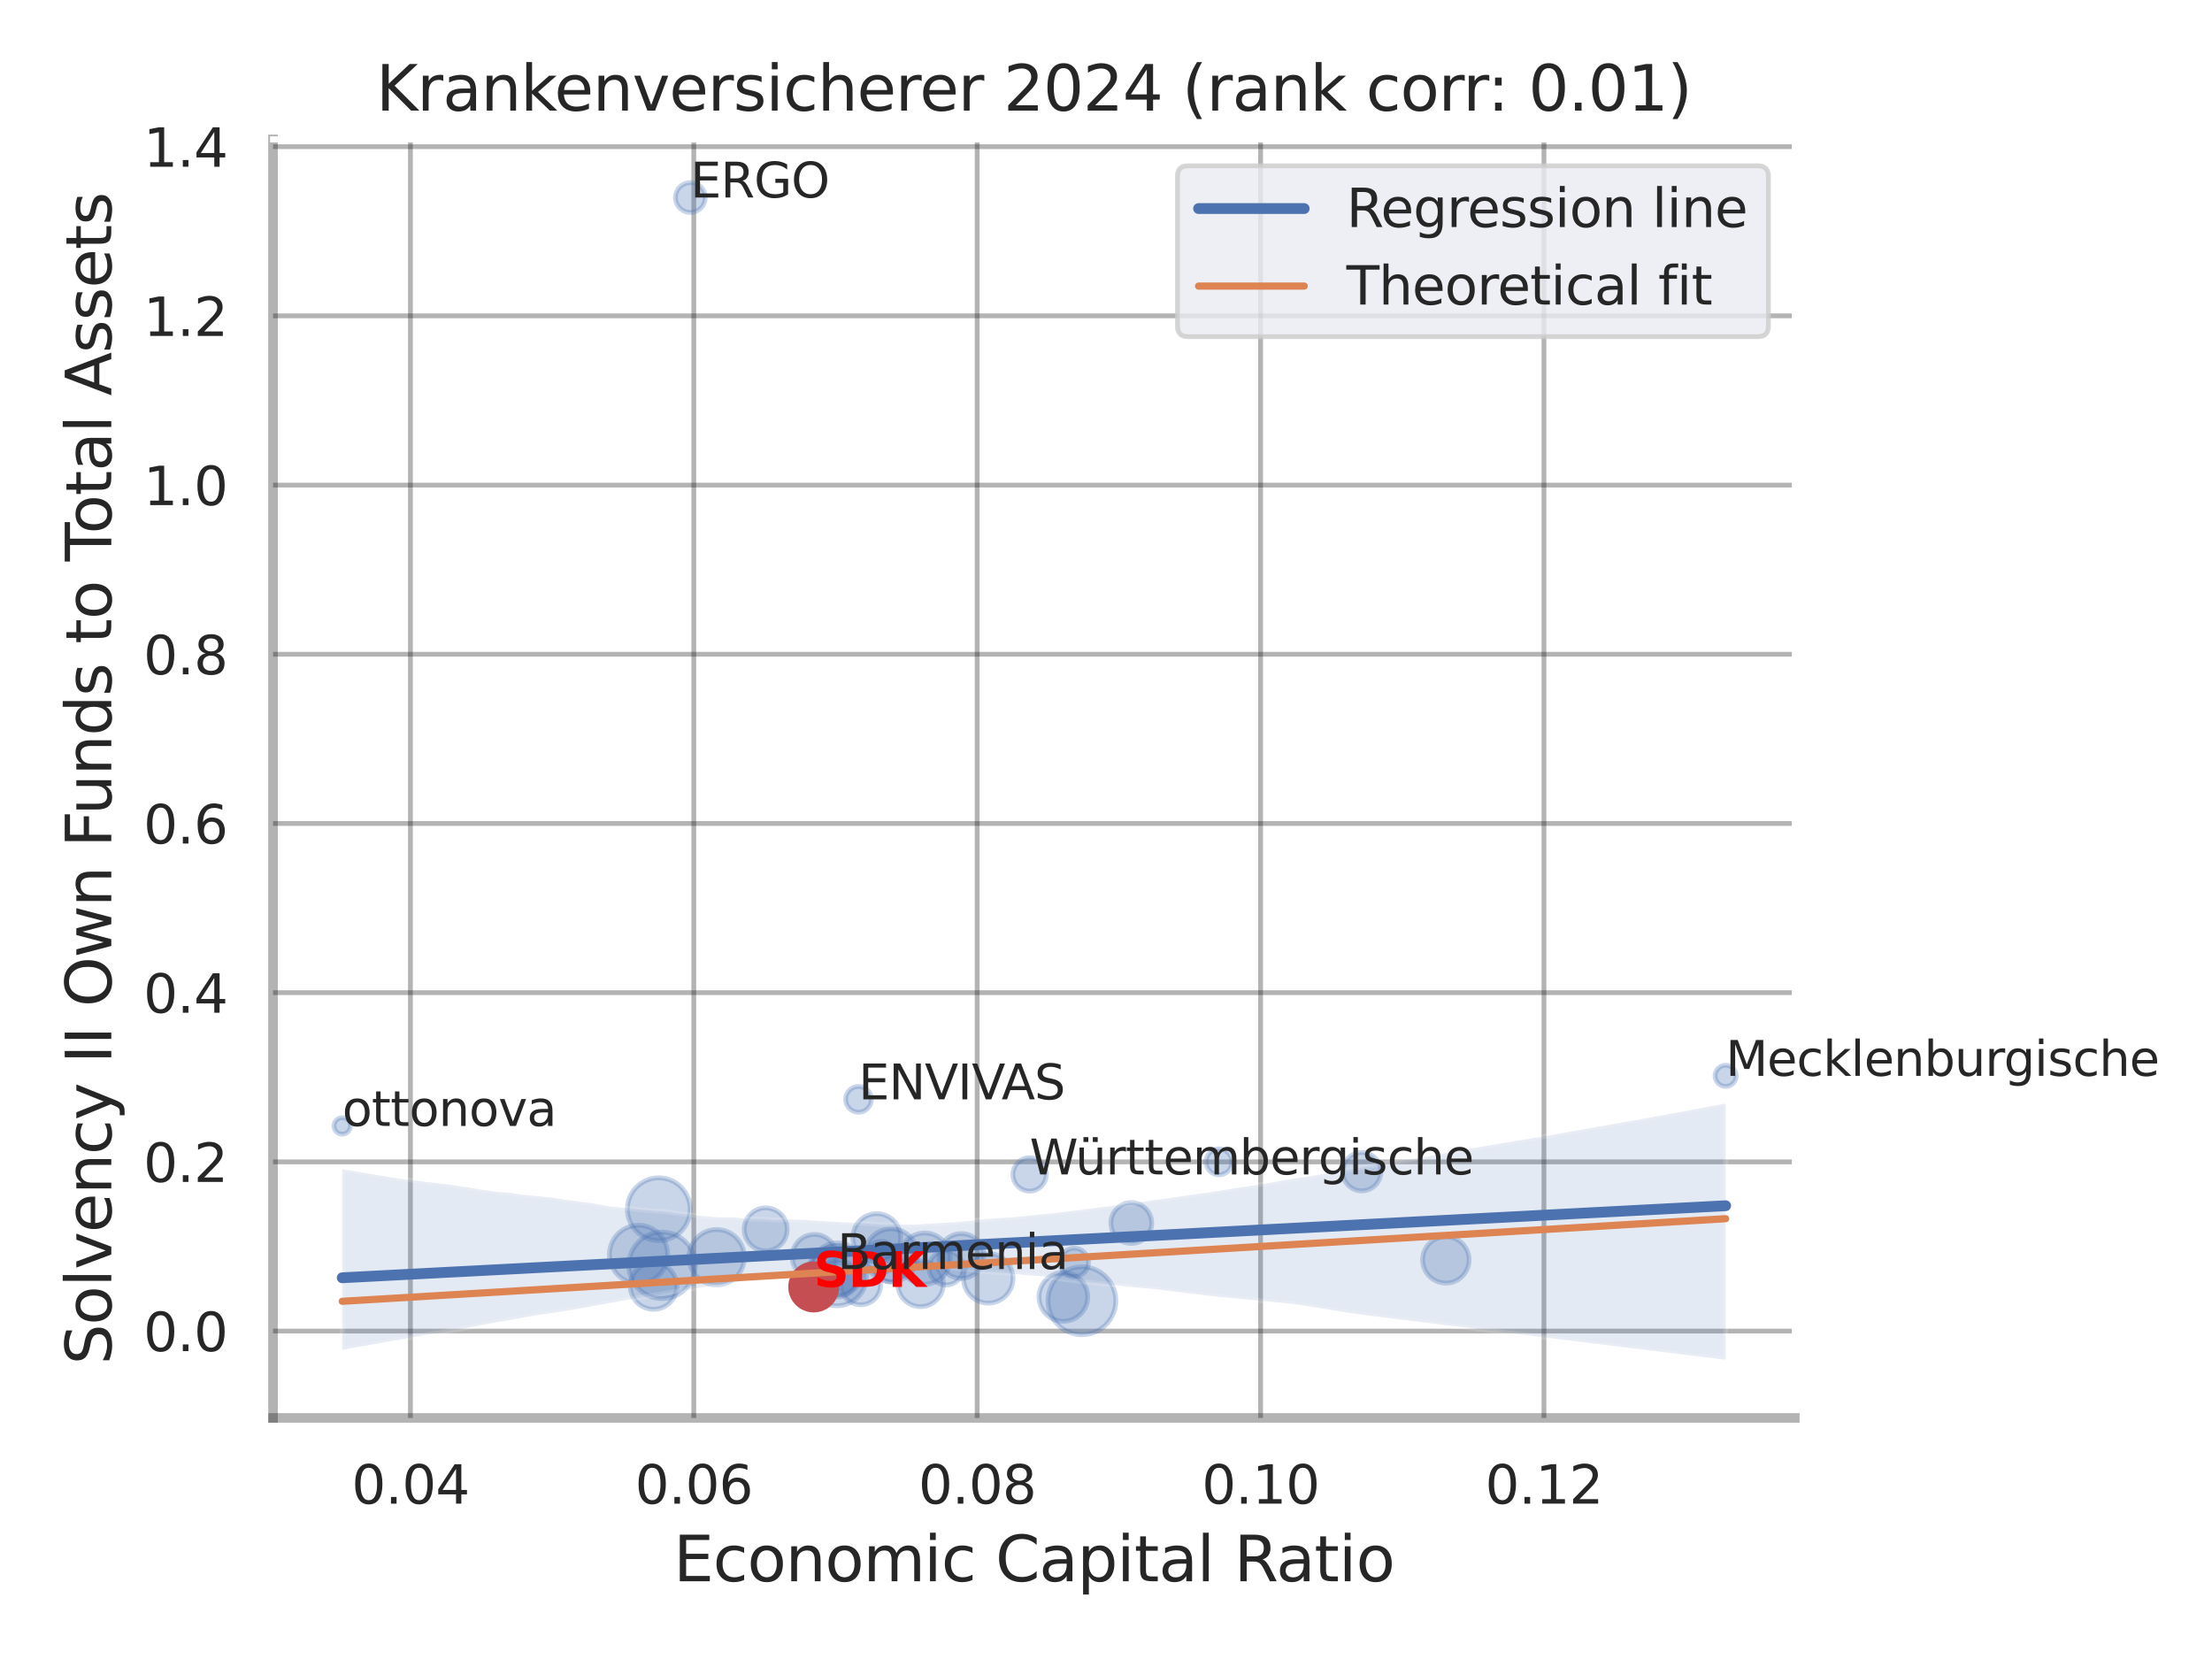 <?xml version="1.0" encoding="utf-8" standalone="no"?>
<!DOCTYPE svg PUBLIC "-//W3C//DTD SVG 1.1//EN"
  "http://www.w3.org/Graphics/SVG/1.1/DTD/svg11.dtd">
<svg xmlns:xlink="http://www.w3.org/1999/xlink" width="460.8pt" height="345.6pt" viewBox="0 0 460.8 345.6" xmlns="http://www.w3.org/2000/svg" version="1.1">
 <defs>
  <style type="text/css">*{stroke-linejoin: round; stroke-linecap: butt}</style>
 </defs>
 <g id="figure_1">
  <g id="patch_1">
   <path d="M 0 345.6 
L 460.8 345.6 
L 460.8 0 
L 0 0 
z
" style="fill: #ffffff"/>
  </g>
  <g id="axes_1">
   <g id="patch_2">
    <path d="M 56.88 295.38 
L 373.893 295.38 
L 373.893 29.04 
L 56.88 29.04 
z
" style="fill: #ffffff"/>
   </g>
   <g id="matplotlib.axis_1">
    <g id="xtick_1">
     <g id="line2d_1">
      <path d="M 85.495 295.38 
L 85.495 29.04 
" clip-path="url(#p826db02d23)" style="fill: none; stroke: #000000; stroke-opacity: 0.3; stroke-linecap: round"/>
     </g>
     <g id="text_1">
      <!-- 0.04 -->
      <g style="fill: #262626" transform="translate(73.249 313.238) scale(0.11 -0.11)">
       <defs>
        <path id="DejaVuSans-30" d="M 2034 4250 
Q 1547 4250 1301 3770 
Q 1056 3291 1056 2328 
Q 1056 1369 1301 889 
Q 1547 409 2034 409 
Q 2525 409 2770 889 
Q 3016 1369 3016 2328 
Q 3016 3291 2770 3770 
Q 2525 4250 2034 4250 
z
M 2034 4750 
Q 2819 4750 3233 4129 
Q 3647 3509 3647 2328 
Q 3647 1150 3233 529 
Q 2819 -91 2034 -91 
Q 1250 -91 836 529 
Q 422 1150 422 2328 
Q 422 3509 836 4129 
Q 1250 4750 2034 4750 
z
" transform="scale(0.016)"/>
        <path id="DejaVuSans-2e" d="M 684 794 
L 1344 794 
L 1344 0 
L 684 0 
L 684 794 
z
" transform="scale(0.016)"/>
        <path id="DejaVuSans-34" d="M 2419 4116 
L 825 1625 
L 2419 1625 
L 2419 4116 
z
M 2253 4666 
L 3047 4666 
L 3047 1625 
L 3713 1625 
L 3713 1100 
L 3047 1100 
L 3047 0 
L 2419 0 
L 2419 1100 
L 313 1100 
L 313 1709 
L 2253 4666 
z
" transform="scale(0.016)"/>
       </defs>
       <use xlink:href="#DejaVuSans-30"/>
       <use xlink:href="#DejaVuSans-2e" x="63.623"/>
       <use xlink:href="#DejaVuSans-30" x="95.41"/>
       <use xlink:href="#DejaVuSans-34" x="159.033"/>
      </g>
     </g>
    </g>
    <g id="xtick_2">
     <g id="line2d_2">
      <path d="M 144.53 295.38 
L 144.53 29.04 
" clip-path="url(#p826db02d23)" style="fill: none; stroke: #000000; stroke-opacity: 0.3; stroke-linecap: round"/>
     </g>
     <g id="text_2">
      <!-- 0.06 -->
      <g style="fill: #262626" transform="translate(132.284 313.238) scale(0.11 -0.11)">
       <defs>
        <path id="DejaVuSans-36" d="M 2113 2584 
Q 1688 2584 1439 2293 
Q 1191 2003 1191 1497 
Q 1191 994 1439 701 
Q 1688 409 2113 409 
Q 2538 409 2786 701 
Q 3034 994 3034 1497 
Q 3034 2003 2786 2293 
Q 2538 2584 2113 2584 
z
M 3366 4563 
L 3366 3988 
Q 3128 4100 2886 4159 
Q 2644 4219 2406 4219 
Q 1781 4219 1451 3797 
Q 1122 3375 1075 2522 
Q 1259 2794 1537 2939 
Q 1816 3084 2150 3084 
Q 2853 3084 3261 2657 
Q 3669 2231 3669 1497 
Q 3669 778 3244 343 
Q 2819 -91 2113 -91 
Q 1303 -91 875 529 
Q 447 1150 447 2328 
Q 447 3434 972 4092 
Q 1497 4750 2381 4750 
Q 2619 4750 2861 4703 
Q 3103 4656 3366 4563 
z
" transform="scale(0.016)"/>
       </defs>
       <use xlink:href="#DejaVuSans-30"/>
       <use xlink:href="#DejaVuSans-2e" x="63.623"/>
       <use xlink:href="#DejaVuSans-30" x="95.41"/>
       <use xlink:href="#DejaVuSans-36" x="159.033"/>
      </g>
     </g>
    </g>
    <g id="xtick_3">
     <g id="line2d_3">
      <path d="M 203.564 295.38 
L 203.564 29.04 
" clip-path="url(#p826db02d23)" style="fill: none; stroke: #000000; stroke-opacity: 0.3; stroke-linecap: round"/>
     </g>
     <g id="text_3">
      <!-- 0.08 -->
      <g style="fill: #262626" transform="translate(191.318 313.238) scale(0.11 -0.11)">
       <defs>
        <path id="DejaVuSans-38" d="M 2034 2216 
Q 1584 2216 1326 1975 
Q 1069 1734 1069 1313 
Q 1069 891 1326 650 
Q 1584 409 2034 409 
Q 2484 409 2743 651 
Q 3003 894 3003 1313 
Q 3003 1734 2745 1975 
Q 2488 2216 2034 2216 
z
M 1403 2484 
Q 997 2584 770 2862 
Q 544 3141 544 3541 
Q 544 4100 942 4425 
Q 1341 4750 2034 4750 
Q 2731 4750 3128 4425 
Q 3525 4100 3525 3541 
Q 3525 3141 3298 2862 
Q 3072 2584 2669 2484 
Q 3125 2378 3379 2068 
Q 3634 1759 3634 1313 
Q 3634 634 3220 271 
Q 2806 -91 2034 -91 
Q 1263 -91 848 271 
Q 434 634 434 1313 
Q 434 1759 690 2068 
Q 947 2378 1403 2484 
z
M 1172 3481 
Q 1172 3119 1398 2916 
Q 1625 2713 2034 2713 
Q 2441 2713 2670 2916 
Q 2900 3119 2900 3481 
Q 2900 3844 2670 4047 
Q 2441 4250 2034 4250 
Q 1625 4250 1398 4047 
Q 1172 3844 1172 3481 
z
" transform="scale(0.016)"/>
       </defs>
       <use xlink:href="#DejaVuSans-30"/>
       <use xlink:href="#DejaVuSans-2e" x="63.623"/>
       <use xlink:href="#DejaVuSans-30" x="95.41"/>
       <use xlink:href="#DejaVuSans-38" x="159.033"/>
      </g>
     </g>
    </g>
    <g id="xtick_4">
     <g id="line2d_4">
      <path d="M 262.599 295.38 
L 262.599 29.04 
" clip-path="url(#p826db02d23)" style="fill: none; stroke: #000000; stroke-opacity: 0.3; stroke-linecap: round"/>
     </g>
     <g id="text_4">
      <!-- 0.10 -->
      <g style="fill: #262626" transform="translate(250.353 313.238) scale(0.11 -0.11)">
       <defs>
        <path id="DejaVuSans-31" d="M 794 531 
L 1825 531 
L 1825 4091 
L 703 3866 
L 703 4441 
L 1819 4666 
L 2450 4666 
L 2450 531 
L 3481 531 
L 3481 0 
L 794 0 
L 794 531 
z
" transform="scale(0.016)"/>
       </defs>
       <use xlink:href="#DejaVuSans-30"/>
       <use xlink:href="#DejaVuSans-2e" x="63.623"/>
       <use xlink:href="#DejaVuSans-31" x="95.41"/>
       <use xlink:href="#DejaVuSans-30" x="159.033"/>
      </g>
     </g>
    </g>
    <g id="xtick_5">
     <g id="line2d_5">
      <path d="M 321.634 295.38 
L 321.634 29.04 
" clip-path="url(#p826db02d23)" style="fill: none; stroke: #000000; stroke-opacity: 0.3; stroke-linecap: round"/>
     </g>
     <g id="text_5">
      <!-- 0.12 -->
      <g style="fill: #262626" transform="translate(309.387 313.238) scale(0.11 -0.11)">
       <defs>
        <path id="DejaVuSans-32" d="M 1228 531 
L 3431 531 
L 3431 0 
L 469 0 
L 469 531 
Q 828 903 1448 1529 
Q 2069 2156 2228 2338 
Q 2531 2678 2651 2914 
Q 2772 3150 2772 3378 
Q 2772 3750 2511 3984 
Q 2250 4219 1831 4219 
Q 1534 4219 1204 4116 
Q 875 4013 500 3803 
L 500 4441 
Q 881 4594 1212 4672 
Q 1544 4750 1819 4750 
Q 2544 4750 2975 4387 
Q 3406 4025 3406 3419 
Q 3406 3131 3298 2873 
Q 3191 2616 2906 2266 
Q 2828 2175 2409 1742 
Q 1991 1309 1228 531 
z
" transform="scale(0.016)"/>
       </defs>
       <use xlink:href="#DejaVuSans-30"/>
       <use xlink:href="#DejaVuSans-2e" x="63.623"/>
       <use xlink:href="#DejaVuSans-31" x="95.41"/>
       <use xlink:href="#DejaVuSans-32" x="159.033"/>
      </g>
     </g>
    </g>
    <g id="text_6">
     <!-- Economic Capital Ratio -->
     <g style="fill: #262626" transform="translate(140.312 329.404) scale(0.13 -0.13)">
      <defs>
       <path id="DejaVuSans-45" d="M 628 4666 
L 3578 4666 
L 3578 4134 
L 1259 4134 
L 1259 2753 
L 3481 2753 
L 3481 2222 
L 1259 2222 
L 1259 531 
L 3634 531 
L 3634 0 
L 628 0 
L 628 4666 
z
" transform="scale(0.016)"/>
       <path id="DejaVuSans-63" d="M 3122 3366 
L 3122 2828 
Q 2878 2963 2633 3030 
Q 2388 3097 2138 3097 
Q 1578 3097 1268 2742 
Q 959 2388 959 1747 
Q 959 1106 1268 751 
Q 1578 397 2138 397 
Q 2388 397 2633 464 
Q 2878 531 3122 666 
L 3122 134 
Q 2881 22 2623 -34 
Q 2366 -91 2075 -91 
Q 1284 -91 818 406 
Q 353 903 353 1747 
Q 353 2603 823 3093 
Q 1294 3584 2113 3584 
Q 2378 3584 2631 3529 
Q 2884 3475 3122 3366 
z
" transform="scale(0.016)"/>
       <path id="DejaVuSans-6f" d="M 1959 3097 
Q 1497 3097 1228 2736 
Q 959 2375 959 1747 
Q 959 1119 1226 758 
Q 1494 397 1959 397 
Q 2419 397 2687 759 
Q 2956 1122 2956 1747 
Q 2956 2369 2687 2733 
Q 2419 3097 1959 3097 
z
M 1959 3584 
Q 2709 3584 3137 3096 
Q 3566 2609 3566 1747 
Q 3566 888 3137 398 
Q 2709 -91 1959 -91 
Q 1206 -91 779 398 
Q 353 888 353 1747 
Q 353 2609 779 3096 
Q 1206 3584 1959 3584 
z
" transform="scale(0.016)"/>
       <path id="DejaVuSans-6e" d="M 3513 2113 
L 3513 0 
L 2938 0 
L 2938 2094 
Q 2938 2591 2744 2837 
Q 2550 3084 2163 3084 
Q 1697 3084 1428 2787 
Q 1159 2491 1159 1978 
L 1159 0 
L 581 0 
L 581 3500 
L 1159 3500 
L 1159 2956 
Q 1366 3272 1645 3428 
Q 1925 3584 2291 3584 
Q 2894 3584 3203 3211 
Q 3513 2838 3513 2113 
z
" transform="scale(0.016)"/>
       <path id="DejaVuSans-6d" d="M 3328 2828 
Q 3544 3216 3844 3400 
Q 4144 3584 4550 3584 
Q 5097 3584 5394 3201 
Q 5691 2819 5691 2113 
L 5691 0 
L 5113 0 
L 5113 2094 
Q 5113 2597 4934 2840 
Q 4756 3084 4391 3084 
Q 3944 3084 3684 2787 
Q 3425 2491 3425 1978 
L 3425 0 
L 2847 0 
L 2847 2094 
Q 2847 2600 2669 2842 
Q 2491 3084 2119 3084 
Q 1678 3084 1418 2786 
Q 1159 2488 1159 1978 
L 1159 0 
L 581 0 
L 581 3500 
L 1159 3500 
L 1159 2956 
Q 1356 3278 1631 3431 
Q 1906 3584 2284 3584 
Q 2666 3584 2933 3390 
Q 3200 3197 3328 2828 
z
" transform="scale(0.016)"/>
       <path id="DejaVuSans-69" d="M 603 3500 
L 1178 3500 
L 1178 0 
L 603 0 
L 603 3500 
z
M 603 4863 
L 1178 4863 
L 1178 4134 
L 603 4134 
L 603 4863 
z
" transform="scale(0.016)"/>
       <path id="DejaVuSans-20" transform="scale(0.016)"/>
       <path id="DejaVuSans-43" d="M 4122 4306 
L 4122 3641 
Q 3803 3938 3442 4084 
Q 3081 4231 2675 4231 
Q 1875 4231 1450 3742 
Q 1025 3253 1025 2328 
Q 1025 1406 1450 917 
Q 1875 428 2675 428 
Q 3081 428 3442 575 
Q 3803 722 4122 1019 
L 4122 359 
Q 3791 134 3420 21 
Q 3050 -91 2638 -91 
Q 1578 -91 968 557 
Q 359 1206 359 2328 
Q 359 3453 968 4101 
Q 1578 4750 2638 4750 
Q 3056 4750 3426 4639 
Q 3797 4528 4122 4306 
z
" transform="scale(0.016)"/>
       <path id="DejaVuSans-61" d="M 2194 1759 
Q 1497 1759 1228 1600 
Q 959 1441 959 1056 
Q 959 750 1161 570 
Q 1363 391 1709 391 
Q 2188 391 2477 730 
Q 2766 1069 2766 1631 
L 2766 1759 
L 2194 1759 
z
M 3341 1997 
L 3341 0 
L 2766 0 
L 2766 531 
Q 2569 213 2275 61 
Q 1981 -91 1556 -91 
Q 1019 -91 701 211 
Q 384 513 384 1019 
Q 384 1609 779 1909 
Q 1175 2209 1959 2209 
L 2766 2209 
L 2766 2266 
Q 2766 2663 2505 2880 
Q 2244 3097 1772 3097 
Q 1472 3097 1187 3025 
Q 903 2953 641 2809 
L 641 3341 
Q 956 3463 1253 3523 
Q 1550 3584 1831 3584 
Q 2591 3584 2966 3190 
Q 3341 2797 3341 1997 
z
" transform="scale(0.016)"/>
       <path id="DejaVuSans-70" d="M 1159 525 
L 1159 -1331 
L 581 -1331 
L 581 3500 
L 1159 3500 
L 1159 2969 
Q 1341 3281 1617 3432 
Q 1894 3584 2278 3584 
Q 2916 3584 3314 3078 
Q 3713 2572 3713 1747 
Q 3713 922 3314 415 
Q 2916 -91 2278 -91 
Q 1894 -91 1617 61 
Q 1341 213 1159 525 
z
M 3116 1747 
Q 3116 2381 2855 2742 
Q 2594 3103 2138 3103 
Q 1681 3103 1420 2742 
Q 1159 2381 1159 1747 
Q 1159 1113 1420 752 
Q 1681 391 2138 391 
Q 2594 391 2855 752 
Q 3116 1113 3116 1747 
z
" transform="scale(0.016)"/>
       <path id="DejaVuSans-74" d="M 1172 4494 
L 1172 3500 
L 2356 3500 
L 2356 3053 
L 1172 3053 
L 1172 1153 
Q 1172 725 1289 603 
Q 1406 481 1766 481 
L 2356 481 
L 2356 0 
L 1766 0 
Q 1100 0 847 248 
Q 594 497 594 1153 
L 594 3053 
L 172 3053 
L 172 3500 
L 594 3500 
L 594 4494 
L 1172 4494 
z
" transform="scale(0.016)"/>
       <path id="DejaVuSans-6c" d="M 603 4863 
L 1178 4863 
L 1178 0 
L 603 0 
L 603 4863 
z
" transform="scale(0.016)"/>
       <path id="DejaVuSans-52" d="M 2841 2188 
Q 3044 2119 3236 1894 
Q 3428 1669 3622 1275 
L 4263 0 
L 3584 0 
L 2988 1197 
Q 2756 1666 2539 1819 
Q 2322 1972 1947 1972 
L 1259 1972 
L 1259 0 
L 628 0 
L 628 4666 
L 2053 4666 
Q 2853 4666 3247 4331 
Q 3641 3997 3641 3322 
Q 3641 2881 3436 2590 
Q 3231 2300 2841 2188 
z
M 1259 4147 
L 1259 2491 
L 2053 2491 
Q 2509 2491 2742 2702 
Q 2975 2913 2975 3322 
Q 2975 3731 2742 3939 
Q 2509 4147 2053 4147 
L 1259 4147 
z
" transform="scale(0.016)"/>
      </defs>
      <use xlink:href="#DejaVuSans-45"/>
      <use xlink:href="#DejaVuSans-63" x="63.184"/>
      <use xlink:href="#DejaVuSans-6f" x="118.164"/>
      <use xlink:href="#DejaVuSans-6e" x="179.346"/>
      <use xlink:href="#DejaVuSans-6f" x="242.725"/>
      <use xlink:href="#DejaVuSans-6d" x="303.906"/>
      <use xlink:href="#DejaVuSans-69" x="401.318"/>
      <use xlink:href="#DejaVuSans-63" x="429.102"/>
      <use xlink:href="#DejaVuSans-20" x="484.082"/>
      <use xlink:href="#DejaVuSans-43" x="515.869"/>
      <use xlink:href="#DejaVuSans-61" x="585.693"/>
      <use xlink:href="#DejaVuSans-70" x="646.973"/>
      <use xlink:href="#DejaVuSans-69" x="710.449"/>
      <use xlink:href="#DejaVuSans-74" x="738.232"/>
      <use xlink:href="#DejaVuSans-61" x="777.441"/>
      <use xlink:href="#DejaVuSans-6c" x="838.721"/>
      <use xlink:href="#DejaVuSans-20" x="866.504"/>
      <use xlink:href="#DejaVuSans-52" x="898.291"/>
      <use xlink:href="#DejaVuSans-61" x="965.523"/>
      <use xlink:href="#DejaVuSans-74" x="1026.803"/>
      <use xlink:href="#DejaVuSans-69" x="1066.012"/>
      <use xlink:href="#DejaVuSans-6f" x="1093.795"/>
     </g>
    </g>
   </g>
   <g id="matplotlib.axis_2">
    <g id="ytick_1">
     <g id="line2d_6">
      <path d="M 56.88 277.286 
L 373.893 277.286 
" clip-path="url(#p826db02d23)" style="fill: none; stroke: #000000; stroke-opacity: 0.3; stroke-linecap: round"/>
     </g>
     <g id="text_7">
      <!-- 0.0 -->
      <g style="fill: #262626" transform="translate(29.887 281.465) scale(0.11 -0.11)">
       <use xlink:href="#DejaVuSans-30"/>
       <use xlink:href="#DejaVuSans-2e" x="63.623"/>
       <use xlink:href="#DejaVuSans-30" x="95.41"/>
      </g>
     </g>
    </g>
    <g id="ytick_2">
     <g id="line2d_7">
      <path d="M 56.88 242.038 
L 373.893 242.038 
" clip-path="url(#p826db02d23)" style="fill: none; stroke: #000000; stroke-opacity: 0.3; stroke-linecap: round"/>
     </g>
     <g id="text_8">
      <!-- 0.2 -->
      <g style="fill: #262626" transform="translate(29.887 246.217) scale(0.11 -0.11)">
       <use xlink:href="#DejaVuSans-30"/>
       <use xlink:href="#DejaVuSans-2e" x="63.623"/>
       <use xlink:href="#DejaVuSans-32" x="95.41"/>
      </g>
     </g>
    </g>
    <g id="ytick_3">
     <g id="line2d_8">
      <path d="M 56.88 206.791 
L 373.893 206.791 
" clip-path="url(#p826db02d23)" style="fill: none; stroke: #000000; stroke-opacity: 0.3; stroke-linecap: round"/>
     </g>
     <g id="text_9">
      <!-- 0.4 -->
      <g style="fill: #262626" transform="translate(29.887 210.97) scale(0.11 -0.11)">
       <use xlink:href="#DejaVuSans-30"/>
       <use xlink:href="#DejaVuSans-2e" x="63.623"/>
       <use xlink:href="#DejaVuSans-34" x="95.41"/>
      </g>
     </g>
    </g>
    <g id="ytick_4">
     <g id="line2d_9">
      <path d="M 56.88 171.543 
L 373.893 171.543 
" clip-path="url(#p826db02d23)" style="fill: none; stroke: #000000; stroke-opacity: 0.3; stroke-linecap: round"/>
     </g>
     <g id="text_10">
      <!-- 0.6 -->
      <g style="fill: #262626" transform="translate(29.887 175.722) scale(0.11 -0.11)">
       <use xlink:href="#DejaVuSans-30"/>
       <use xlink:href="#DejaVuSans-2e" x="63.623"/>
       <use xlink:href="#DejaVuSans-36" x="95.41"/>
      </g>
     </g>
    </g>
    <g id="ytick_5">
     <g id="line2d_10">
      <path d="M 56.88 136.295 
L 373.893 136.295 
" clip-path="url(#p826db02d23)" style="fill: none; stroke: #000000; stroke-opacity: 0.3; stroke-linecap: round"/>
     </g>
     <g id="text_11">
      <!-- 0.8 -->
      <g style="fill: #262626" transform="translate(29.887 140.474) scale(0.11 -0.11)">
       <use xlink:href="#DejaVuSans-30"/>
       <use xlink:href="#DejaVuSans-2e" x="63.623"/>
       <use xlink:href="#DejaVuSans-38" x="95.41"/>
      </g>
     </g>
    </g>
    <g id="ytick_6">
     <g id="line2d_11">
      <path d="M 56.88 101.048 
L 373.893 101.048 
" clip-path="url(#p826db02d23)" style="fill: none; stroke: #000000; stroke-opacity: 0.3; stroke-linecap: round"/>
     </g>
     <g id="text_12">
      <!-- 1.0 -->
      <g style="fill: #262626" transform="translate(29.887 105.227) scale(0.11 -0.11)">
       <use xlink:href="#DejaVuSans-31"/>
       <use xlink:href="#DejaVuSans-2e" x="63.623"/>
       <use xlink:href="#DejaVuSans-30" x="95.41"/>
      </g>
     </g>
    </g>
    <g id="ytick_7">
     <g id="line2d_12">
      <path d="M 56.88 65.8 
L 373.893 65.8 
" clip-path="url(#p826db02d23)" style="fill: none; stroke: #000000; stroke-opacity: 0.3; stroke-linecap: round"/>
     </g>
     <g id="text_13">
      <!-- 1.2 -->
      <g style="fill: #262626" transform="translate(29.887 69.979) scale(0.11 -0.11)">
       <use xlink:href="#DejaVuSans-31"/>
       <use xlink:href="#DejaVuSans-2e" x="63.623"/>
       <use xlink:href="#DejaVuSans-32" x="95.41"/>
      </g>
     </g>
    </g>
    <g id="ytick_8">
     <g id="line2d_13">
      <path d="M 56.88 30.553 
L 373.893 30.553 
" clip-path="url(#p826db02d23)" style="fill: none; stroke: #000000; stroke-opacity: 0.3; stroke-linecap: round"/>
     </g>
     <g id="text_14">
      <!-- 1.4 -->
      <g style="fill: #262626" transform="translate(29.887 34.732) scale(0.11 -0.11)">
       <use xlink:href="#DejaVuSans-31"/>
       <use xlink:href="#DejaVuSans-2e" x="63.623"/>
       <use xlink:href="#DejaVuSans-34" x="95.41"/>
      </g>
     </g>
    </g>
    <g id="text_15">
     <!-- Solvency II Own Funds to Total Assets -->
     <g style="fill: #262626" transform="translate(23.183 284.278) rotate(-90) scale(0.13 -0.13)">
      <defs>
       <path id="DejaVuSans-53" d="M 3425 4513 
L 3425 3897 
Q 3066 4069 2747 4153 
Q 2428 4238 2131 4238 
Q 1616 4238 1336 4038 
Q 1056 3838 1056 3469 
Q 1056 3159 1242 3001 
Q 1428 2844 1947 2747 
L 2328 2669 
Q 3034 2534 3370 2195 
Q 3706 1856 3706 1288 
Q 3706 609 3251 259 
Q 2797 -91 1919 -91 
Q 1588 -91 1214 -16 
Q 841 59 441 206 
L 441 856 
Q 825 641 1194 531 
Q 1563 422 1919 422 
Q 2459 422 2753 634 
Q 3047 847 3047 1241 
Q 3047 1584 2836 1778 
Q 2625 1972 2144 2069 
L 1759 2144 
Q 1053 2284 737 2584 
Q 422 2884 422 3419 
Q 422 4038 858 4394 
Q 1294 4750 2059 4750 
Q 2388 4750 2728 4690 
Q 3069 4631 3425 4513 
z
" transform="scale(0.016)"/>
       <path id="DejaVuSans-76" d="M 191 3500 
L 800 3500 
L 1894 563 
L 2988 3500 
L 3597 3500 
L 2284 0 
L 1503 0 
L 191 3500 
z
" transform="scale(0.016)"/>
       <path id="DejaVuSans-65" d="M 3597 1894 
L 3597 1613 
L 953 1613 
Q 991 1019 1311 708 
Q 1631 397 2203 397 
Q 2534 397 2845 478 
Q 3156 559 3463 722 
L 3463 178 
Q 3153 47 2828 -22 
Q 2503 -91 2169 -91 
Q 1331 -91 842 396 
Q 353 884 353 1716 
Q 353 2575 817 3079 
Q 1281 3584 2069 3584 
Q 2775 3584 3186 3129 
Q 3597 2675 3597 1894 
z
M 3022 2063 
Q 3016 2534 2758 2815 
Q 2500 3097 2075 3097 
Q 1594 3097 1305 2825 
Q 1016 2553 972 2059 
L 3022 2063 
z
" transform="scale(0.016)"/>
       <path id="DejaVuSans-79" d="M 2059 -325 
Q 1816 -950 1584 -1140 
Q 1353 -1331 966 -1331 
L 506 -1331 
L 506 -850 
L 844 -850 
Q 1081 -850 1212 -737 
Q 1344 -625 1503 -206 
L 1606 56 
L 191 3500 
L 800 3500 
L 1894 763 
L 2988 3500 
L 3597 3500 
L 2059 -325 
z
" transform="scale(0.016)"/>
       <path id="DejaVuSans-49" d="M 628 4666 
L 1259 4666 
L 1259 0 
L 628 0 
L 628 4666 
z
" transform="scale(0.016)"/>
       <path id="DejaVuSans-4f" d="M 2522 4238 
Q 1834 4238 1429 3725 
Q 1025 3213 1025 2328 
Q 1025 1447 1429 934 
Q 1834 422 2522 422 
Q 3209 422 3611 934 
Q 4013 1447 4013 2328 
Q 4013 3213 3611 3725 
Q 3209 4238 2522 4238 
z
M 2522 4750 
Q 3503 4750 4090 4092 
Q 4678 3434 4678 2328 
Q 4678 1225 4090 567 
Q 3503 -91 2522 -91 
Q 1538 -91 948 565 
Q 359 1222 359 2328 
Q 359 3434 948 4092 
Q 1538 4750 2522 4750 
z
" transform="scale(0.016)"/>
       <path id="DejaVuSans-77" d="M 269 3500 
L 844 3500 
L 1563 769 
L 2278 3500 
L 2956 3500 
L 3675 769 
L 4391 3500 
L 4966 3500 
L 4050 0 
L 3372 0 
L 2619 2869 
L 1863 0 
L 1184 0 
L 269 3500 
z
" transform="scale(0.016)"/>
       <path id="DejaVuSans-46" d="M 628 4666 
L 3309 4666 
L 3309 4134 
L 1259 4134 
L 1259 2759 
L 3109 2759 
L 3109 2228 
L 1259 2228 
L 1259 0 
L 628 0 
L 628 4666 
z
" transform="scale(0.016)"/>
       <path id="DejaVuSans-75" d="M 544 1381 
L 544 3500 
L 1119 3500 
L 1119 1403 
Q 1119 906 1312 657 
Q 1506 409 1894 409 
Q 2359 409 2629 706 
Q 2900 1003 2900 1516 
L 2900 3500 
L 3475 3500 
L 3475 0 
L 2900 0 
L 2900 538 
Q 2691 219 2414 64 
Q 2138 -91 1772 -91 
Q 1169 -91 856 284 
Q 544 659 544 1381 
z
M 1991 3584 
L 1991 3584 
z
" transform="scale(0.016)"/>
       <path id="DejaVuSans-64" d="M 2906 2969 
L 2906 4863 
L 3481 4863 
L 3481 0 
L 2906 0 
L 2906 525 
Q 2725 213 2448 61 
Q 2172 -91 1784 -91 
Q 1150 -91 751 415 
Q 353 922 353 1747 
Q 353 2572 751 3078 
Q 1150 3584 1784 3584 
Q 2172 3584 2448 3432 
Q 2725 3281 2906 2969 
z
M 947 1747 
Q 947 1113 1208 752 
Q 1469 391 1925 391 
Q 2381 391 2643 752 
Q 2906 1113 2906 1747 
Q 2906 2381 2643 2742 
Q 2381 3103 1925 3103 
Q 1469 3103 1208 2742 
Q 947 2381 947 1747 
z
" transform="scale(0.016)"/>
       <path id="DejaVuSans-73" d="M 2834 3397 
L 2834 2853 
Q 2591 2978 2328 3040 
Q 2066 3103 1784 3103 
Q 1356 3103 1142 2972 
Q 928 2841 928 2578 
Q 928 2378 1081 2264 
Q 1234 2150 1697 2047 
L 1894 2003 
Q 2506 1872 2764 1633 
Q 3022 1394 3022 966 
Q 3022 478 2636 193 
Q 2250 -91 1575 -91 
Q 1294 -91 989 -36 
Q 684 19 347 128 
L 347 722 
Q 666 556 975 473 
Q 1284 391 1588 391 
Q 1994 391 2212 530 
Q 2431 669 2431 922 
Q 2431 1156 2273 1281 
Q 2116 1406 1581 1522 
L 1381 1569 
Q 847 1681 609 1914 
Q 372 2147 372 2553 
Q 372 3047 722 3315 
Q 1072 3584 1716 3584 
Q 2034 3584 2315 3537 
Q 2597 3491 2834 3397 
z
" transform="scale(0.016)"/>
       <path id="DejaVuSans-54" d="M -19 4666 
L 3928 4666 
L 3928 4134 
L 2272 4134 
L 2272 0 
L 1638 0 
L 1638 4134 
L -19 4134 
L -19 4666 
z
" transform="scale(0.016)"/>
       <path id="DejaVuSans-41" d="M 2188 4044 
L 1331 1722 
L 3047 1722 
L 2188 4044 
z
M 1831 4666 
L 2547 4666 
L 4325 0 
L 3669 0 
L 3244 1197 
L 1141 1197 
L 716 0 
L 50 0 
L 1831 4666 
z
" transform="scale(0.016)"/>
      </defs>
      <use xlink:href="#DejaVuSans-53"/>
      <use xlink:href="#DejaVuSans-6f" x="63.477"/>
      <use xlink:href="#DejaVuSans-6c" x="124.658"/>
      <use xlink:href="#DejaVuSans-76" x="152.441"/>
      <use xlink:href="#DejaVuSans-65" x="211.621"/>
      <use xlink:href="#DejaVuSans-6e" x="273.145"/>
      <use xlink:href="#DejaVuSans-63" x="336.523"/>
      <use xlink:href="#DejaVuSans-79" x="391.504"/>
      <use xlink:href="#DejaVuSans-20" x="450.684"/>
      <use xlink:href="#DejaVuSans-49" x="482.471"/>
      <use xlink:href="#DejaVuSans-49" x="511.963"/>
      <use xlink:href="#DejaVuSans-20" x="541.455"/>
      <use xlink:href="#DejaVuSans-4f" x="573.242"/>
      <use xlink:href="#DejaVuSans-77" x="651.953"/>
      <use xlink:href="#DejaVuSans-6e" x="733.74"/>
      <use xlink:href="#DejaVuSans-20" x="797.119"/>
      <use xlink:href="#DejaVuSans-46" x="828.906"/>
      <use xlink:href="#DejaVuSans-75" x="880.926"/>
      <use xlink:href="#DejaVuSans-6e" x="944.305"/>
      <use xlink:href="#DejaVuSans-64" x="1007.684"/>
      <use xlink:href="#DejaVuSans-73" x="1071.16"/>
      <use xlink:href="#DejaVuSans-20" x="1123.26"/>
      <use xlink:href="#DejaVuSans-74" x="1155.047"/>
      <use xlink:href="#DejaVuSans-6f" x="1194.256"/>
      <use xlink:href="#DejaVuSans-20" x="1255.438"/>
      <use xlink:href="#DejaVuSans-54" x="1287.225"/>
      <use xlink:href="#DejaVuSans-6f" x="1331.309"/>
      <use xlink:href="#DejaVuSans-74" x="1392.49"/>
      <use xlink:href="#DejaVuSans-61" x="1431.699"/>
      <use xlink:href="#DejaVuSans-6c" x="1492.979"/>
      <use xlink:href="#DejaVuSans-20" x="1520.762"/>
      <use xlink:href="#DejaVuSans-41" x="1552.549"/>
      <use xlink:href="#DejaVuSans-73" x="1620.957"/>
      <use xlink:href="#DejaVuSans-73" x="1673.057"/>
      <use xlink:href="#DejaVuSans-65" x="1725.156"/>
      <use xlink:href="#DejaVuSans-74" x="1786.68"/>
      <use xlink:href="#DejaVuSans-73" x="1825.889"/>
     </g>
    </g>
   </g>
   <g id="PathCollection_1">
    <path d="M 185.645 267.008 
C 187.106 267.008 188.508 266.427 189.542 265.394 
C 190.575 264.36 191.156 262.959 191.156 261.497 
C 191.156 260.036 190.575 258.634 189.542 257.601 
C 188.508 256.567 187.106 255.987 185.645 255.987 
C 184.184 255.987 182.782 256.567 181.748 257.601 
C 180.715 258.634 180.134 260.036 180.134 261.497 
C 180.134 262.959 180.715 264.36 181.748 265.394 
C 182.782 266.427 184.184 267.008 185.645 267.008 
z
" clip-path="url(#p826db02d23)" style="fill: #4c72b0; fill-opacity: 0.3; stroke: #4c72b0; stroke-opacity: 0.3"/>
    <path d="M 174.317 272.024 
C 175.97 272.024 177.556 271.367 178.725 270.198 
C 179.894 269.029 180.551 267.443 180.551 265.79 
C 180.551 264.137 179.894 262.552 178.725 261.383 
C 177.556 260.214 175.97 259.557 174.317 259.557 
C 172.664 259.557 171.079 260.214 169.91 261.383 
C 168.741 262.552 168.084 264.137 168.084 265.79 
C 168.084 267.443 168.741 269.029 169.91 270.198 
C 171.079 271.367 172.664 272.024 174.317 272.024 
z
" clip-path="url(#p826db02d23)" style="fill: #4c72b0; fill-opacity: 0.3; stroke: #4c72b0; stroke-opacity: 0.3"/>
    <path d="M 149.298 267.669 
C 150.828 267.669 152.295 267.061 153.377 265.979 
C 154.459 264.898 155.066 263.43 155.066 261.901 
C 155.066 260.371 154.459 258.904 153.377 257.822 
C 152.295 256.741 150.828 256.133 149.298 256.133 
C 147.769 256.133 146.301 256.741 145.22 257.822 
C 144.138 258.904 143.53 260.371 143.53 261.901 
C 143.53 263.43 144.138 264.898 145.22 265.979 
C 146.301 267.061 147.769 267.669 149.298 267.669 
z
" clip-path="url(#p826db02d23)" style="fill: #4c72b0; fill-opacity: 0.3; stroke: #4c72b0; stroke-opacity: 0.3"/>
    <path d="M 301.203 267.297 
C 302.487 267.297 303.718 266.787 304.626 265.879 
C 305.534 264.971 306.044 263.74 306.044 262.456 
C 306.044 261.172 305.534 259.94 304.626 259.032 
C 303.718 258.124 302.487 257.614 301.203 257.614 
C 299.919 257.614 298.687 258.124 297.779 259.032 
C 296.871 259.94 296.361 261.172 296.361 262.456 
C 296.361 263.74 296.871 264.971 297.779 265.879 
C 298.687 266.787 299.919 267.297 301.203 267.297 
z
" clip-path="url(#p826db02d23)" style="fill: #4c72b0; fill-opacity: 0.3; stroke: #4c72b0; stroke-opacity: 0.3"/>
    <path d="M 225.38 278.037 
C 227.256 278.037 229.054 277.292 230.38 275.966 
C 231.706 274.639 232.451 272.841 232.451 270.966 
C 232.451 269.09 231.706 267.292 230.38 265.966 
C 229.054 264.639 227.256 263.894 225.38 263.894 
C 223.505 263.894 221.706 264.639 220.38 265.966 
C 219.054 267.292 218.309 269.09 218.309 270.966 
C 218.309 272.841 219.054 274.639 220.38 275.966 
C 221.706 277.292 223.505 278.037 225.38 278.037 
z
" clip-path="url(#p826db02d23)" style="fill: #4c72b0; fill-opacity: 0.3; stroke: #4c72b0; stroke-opacity: 0.3"/>
    <path d="M 137.234 258.445 
C 138.97 258.445 140.634 257.755 141.862 256.528 
C 143.089 255.3 143.779 253.636 143.779 251.9 
C 143.779 250.164 143.089 248.5 141.862 247.272 
C 140.634 246.045 138.97 245.356 137.234 245.356 
C 135.498 245.356 133.834 246.045 132.606 247.272 
C 131.379 248.5 130.69 250.164 130.69 251.9 
C 130.69 253.636 131.379 255.3 132.606 256.528 
C 133.834 257.755 135.498 258.445 137.234 258.445 
z
" clip-path="url(#p826db02d23)" style="fill: #4c72b0; fill-opacity: 0.3; stroke: #4c72b0; stroke-opacity: 0.3"/>
    <path d="M 159.513 260.58 
C 160.702 260.58 161.841 260.108 162.682 259.267 
C 163.522 258.427 163.994 257.287 163.994 256.099 
C 163.994 254.911 163.522 253.771 162.682 252.931 
C 161.841 252.091 160.702 251.619 159.513 251.619 
C 158.325 251.619 157.185 252.091 156.345 252.931 
C 155.505 253.771 155.033 254.911 155.033 256.099 
C 155.033 257.287 155.505 258.427 156.345 259.267 
C 157.185 260.108 158.325 260.58 159.513 260.58 
z
" clip-path="url(#p826db02d23)" style="fill: #4c72b0; fill-opacity: 0.3; stroke: #4c72b0; stroke-opacity: 0.3"/>
    <path d="M 169.518 272.89 
C 170.791 272.89 172.012 272.384 172.913 271.484 
C 173.813 270.584 174.319 269.362 174.319 268.089 
C 174.319 266.816 173.813 265.595 172.913 264.694 
C 172.012 263.794 170.791 263.288 169.518 263.288 
C 168.244 263.288 167.023 263.794 166.123 264.694 
C 165.222 265.595 164.717 266.816 164.717 268.089 
C 164.717 269.362 165.222 270.584 166.123 271.484 
C 167.023 272.384 168.244 272.89 169.518 272.89 
z
" clip-path="url(#p826db02d23)" style="fill: #4c72b0; fill-opacity: 0.3; stroke: #4c72b0; stroke-opacity: 0.3"/>
    <path d="M 205.867 271.458 
C 207.238 271.458 208.552 270.913 209.522 269.944 
C 210.491 268.975 211.035 267.66 211.035 266.289 
C 211.035 264.919 210.491 263.604 209.522 262.635 
C 208.552 261.666 207.238 261.121 205.867 261.121 
C 204.497 261.121 203.182 261.666 202.213 262.635 
C 201.244 263.604 200.699 264.919 200.699 266.289 
C 200.699 267.66 201.244 268.975 202.213 269.944 
C 203.182 270.913 204.497 271.458 205.867 271.458 
z
" clip-path="url(#p826db02d23)" style="fill: #4c72b0; fill-opacity: 0.3; stroke: #4c72b0; stroke-opacity: 0.3"/>
    <path d="M 137.915 270.517 
C 139.752 270.517 141.514 269.787 142.813 268.488 
C 144.112 267.189 144.842 265.427 144.842 263.59 
C 144.842 261.752 144.112 259.99 142.813 258.691 
C 141.514 257.392 139.752 256.662 137.915 256.662 
C 136.077 256.662 134.315 257.392 133.016 258.691 
C 131.717 259.99 130.987 261.752 130.987 263.59 
C 130.987 265.427 131.717 267.189 133.016 268.488 
C 134.315 269.787 136.077 270.517 137.915 270.517 
z
" clip-path="url(#p826db02d23)" style="fill: #4c72b0; fill-opacity: 0.3; stroke: #4c72b0; stroke-opacity: 0.3"/>
    <path d="M 200.264 266.315 
C 201.503 266.315 202.69 265.823 203.566 264.947 
C 204.441 264.072 204.933 262.884 204.933 261.646 
C 204.933 260.408 204.441 259.22 203.566 258.345 
C 202.69 257.469 201.503 256.977 200.264 256.977 
C 199.026 256.977 197.839 257.469 196.963 258.345 
C 196.088 259.22 195.596 260.408 195.596 261.646 
C 195.596 262.884 196.088 264.072 196.963 264.947 
C 197.839 265.823 199.026 266.315 200.264 266.315 
z
" clip-path="url(#p826db02d23)" style="fill: #4c72b0; fill-opacity: 0.3; stroke: #4c72b0; stroke-opacity: 0.3"/>
    <path d="M 133.029 267.382 
C 134.638 267.382 136.182 266.743 137.32 265.605 
C 138.458 264.467 139.098 262.923 139.098 261.313 
C 139.098 259.704 138.458 258.16 137.32 257.022 
C 136.182 255.884 134.638 255.245 133.029 255.245 
C 131.42 255.245 129.876 255.884 128.738 257.022 
C 127.6 258.16 126.96 259.704 126.96 261.313 
C 126.96 262.923 127.6 264.467 128.738 265.605 
C 129.876 266.743 131.42 267.382 133.029 267.382 
z
" clip-path="url(#p826db02d23)" style="fill: #4c72b0; fill-opacity: 0.3; stroke: #4c72b0; stroke-opacity: 0.3"/>
    <path d="M 169.66 266.439 
C 170.891 266.439 172.072 265.95 172.943 265.079 
C 173.813 264.209 174.303 263.028 174.303 261.796 
C 174.303 260.565 173.813 259.384 172.943 258.513 
C 172.072 257.643 170.891 257.154 169.66 257.154 
C 168.428 257.154 167.247 257.643 166.377 258.513 
C 165.506 259.384 165.017 260.565 165.017 261.796 
C 165.017 263.028 165.506 264.209 166.377 265.079 
C 167.247 265.95 168.428 266.439 169.66 266.439 
z
" clip-path="url(#p826db02d23)" style="fill: #4c72b0; fill-opacity: 0.3; stroke: #4c72b0; stroke-opacity: 0.3"/>
    <path d="M 179.303 271.811 
C 180.4 271.811 181.453 271.376 182.229 270.6 
C 183.005 269.824 183.441 268.771 183.441 267.674 
C 183.441 266.577 183.005 265.525 182.229 264.749 
C 181.453 263.973 180.4 263.537 179.303 263.537 
C 178.206 263.537 177.154 263.973 176.378 264.749 
C 175.602 265.525 175.166 266.577 175.166 267.674 
C 175.166 268.771 175.602 269.824 176.378 270.6 
C 177.154 271.376 178.206 271.811 179.303 271.811 
z
" clip-path="url(#p826db02d23)" style="fill: #4c72b0; fill-opacity: 0.3; stroke: #4c72b0; stroke-opacity: 0.3"/>
    <path d="M 283.68 248.078 
C 284.74 248.078 285.757 247.657 286.506 246.908 
C 287.256 246.158 287.677 245.141 287.677 244.081 
C 287.677 243.021 287.256 242.004 286.506 241.255 
C 285.757 240.505 284.74 240.084 283.68 240.084 
C 282.62 240.084 281.603 240.505 280.854 241.255 
C 280.104 242.004 279.683 243.021 279.683 244.081 
C 279.683 245.141 280.104 246.158 280.854 246.908 
C 281.603 247.657 282.62 248.078 283.68 248.078 
z
" clip-path="url(#p826db02d23)" style="fill: #4c72b0; fill-opacity: 0.3; stroke: #4c72b0; stroke-opacity: 0.3"/>
    <path d="M 235.669 259.029 
C 236.797 259.029 237.879 258.581 238.677 257.783 
C 239.474 256.985 239.923 255.903 239.923 254.775 
C 239.923 253.647 239.474 252.565 238.677 251.768 
C 237.879 250.97 236.797 250.522 235.669 250.522 
C 234.541 250.522 233.459 250.97 232.662 251.768 
C 231.864 252.565 231.416 253.647 231.416 254.775 
C 231.416 255.903 231.864 256.985 232.662 257.783 
C 233.459 258.581 234.541 259.029 235.669 259.029 
z
" clip-path="url(#p826db02d23)" style="fill: #4c72b0; fill-opacity: 0.3; stroke: #4c72b0; stroke-opacity: 0.3"/>
    <path d="M 221.516 275.243 
C 222.861 275.243 224.151 274.709 225.102 273.758 
C 226.053 272.807 226.588 271.517 226.588 270.172 
C 226.588 268.826 226.053 267.536 225.102 266.585 
C 224.151 265.634 222.861 265.1 221.516 265.1 
C 220.171 265.1 218.881 265.634 217.929 266.585 
C 216.978 267.536 216.444 268.826 216.444 270.172 
C 216.444 271.517 216.978 272.807 217.929 273.758 
C 218.881 274.709 220.171 275.243 221.516 275.243 
z
" clip-path="url(#p826db02d23)" style="fill: #4c72b0; fill-opacity: 0.3; stroke: #4c72b0; stroke-opacity: 0.3"/>
    <path d="M 185.646 267.081 
C 186.377 267.081 187.078 266.79 187.596 266.273 
C 188.113 265.756 188.403 265.054 188.403 264.323 
C 188.403 263.592 188.113 262.89 187.596 262.373 
C 187.078 261.856 186.377 261.566 185.646 261.566 
C 184.914 261.566 184.213 261.856 183.696 262.373 
C 183.179 262.89 182.888 263.592 182.888 264.323 
C 182.888 265.054 183.179 265.756 183.696 266.273 
C 184.213 266.79 184.914 267.081 185.646 267.081 
z
" clip-path="url(#p826db02d23)" style="fill: #4c72b0; fill-opacity: 0.3; stroke: #4c72b0; stroke-opacity: 0.3"/>
    <path d="M 136.148 272.751 
C 137.437 272.751 138.673 272.239 139.584 271.328 
C 140.496 270.417 141.008 269.181 141.008 267.892 
C 141.008 266.603 140.496 265.367 139.584 264.456 
C 138.673 263.545 137.437 263.033 136.148 263.033 
C 134.86 263.033 133.623 263.545 132.712 264.456 
C 131.801 265.367 131.289 266.603 131.289 267.892 
C 131.289 269.181 131.801 270.417 132.712 271.328 
C 133.623 272.239 134.86 272.751 136.148 272.751 
z
" clip-path="url(#p826db02d23)" style="fill: #4c72b0; fill-opacity: 0.3; stroke: #4c72b0; stroke-opacity: 0.3"/>
    <path d="M 178.845 231.703 
C 179.558 231.703 180.242 231.42 180.746 230.915 
C 181.25 230.411 181.534 229.727 181.534 229.014 
C 181.534 228.301 181.25 227.617 180.746 227.113 
C 180.242 226.608 179.558 226.325 178.845 226.325 
C 178.132 226.325 177.448 226.608 176.943 227.113 
C 176.439 227.617 176.156 228.301 176.156 229.014 
C 176.156 229.727 176.439 230.411 176.943 230.915 
C 177.448 231.42 178.132 231.703 178.845 231.703 
z
" clip-path="url(#p826db02d23)" style="fill: #4c72b0; fill-opacity: 0.3; stroke: #4c72b0; stroke-opacity: 0.3"/>
    <path d="M 197.096 267.679 
C 198.041 267.679 198.949 267.304 199.617 266.635 
C 200.286 265.966 200.662 265.059 200.662 264.113 
C 200.662 263.167 200.286 262.26 199.617 261.591 
C 198.949 260.922 198.041 260.546 197.096 260.546 
C 196.15 260.546 195.242 260.922 194.574 261.591 
C 193.905 262.26 193.529 263.167 193.529 264.113 
C 193.529 265.059 193.905 265.966 194.574 266.635 
C 195.242 267.304 196.15 267.679 197.096 267.679 
z
" clip-path="url(#p826db02d23)" style="fill: #4c72b0; fill-opacity: 0.3; stroke: #4c72b0; stroke-opacity: 0.3"/>
    <path d="M 143.812 44.25 
C 144.635 44.25 145.425 43.923 146.007 43.341 
C 146.589 42.759 146.916 41.969 146.916 41.146 
C 146.916 40.323 146.589 39.534 146.007 38.952 
C 145.425 38.37 144.635 38.043 143.812 38.043 
C 142.989 38.043 142.2 38.37 141.618 38.952 
C 141.036 39.534 140.709 40.323 140.709 41.146 
C 140.709 41.969 141.036 42.759 141.618 43.341 
C 142.2 43.923 142.989 44.25 143.812 44.25 
z
" clip-path="url(#p826db02d23)" style="fill: #4c72b0; fill-opacity: 0.3; stroke: #4c72b0; stroke-opacity: 0.3"/>
    <path d="M 253.94 244.737 
C 254.655 244.737 255.342 244.453 255.848 243.947 
C 256.354 243.44 256.639 242.754 256.639 242.038 
C 256.639 241.322 256.354 240.636 255.848 240.13 
C 255.342 239.623 254.655 239.339 253.94 239.339 
C 253.224 239.339 252.537 239.623 252.031 240.13 
C 251.525 240.636 251.241 241.322 251.241 242.038 
C 251.241 242.754 251.525 243.44 252.031 243.947 
C 252.537 244.453 253.224 244.737 253.94 244.737 
z
" clip-path="url(#p826db02d23)" style="fill: #4c72b0; fill-opacity: 0.3; stroke: #4c72b0; stroke-opacity: 0.3"/>
    <path d="M 192.628 267.532 
C 194.044 267.532 195.402 266.969 196.404 265.968 
C 197.405 264.967 197.968 263.608 197.968 262.192 
C 197.968 260.776 197.405 259.418 196.404 258.417 
C 195.402 257.415 194.044 256.853 192.628 256.853 
C 191.212 256.853 189.854 257.415 188.852 258.417 
C 187.851 259.418 187.288 260.776 187.288 262.192 
C 187.288 263.608 187.851 264.967 188.852 265.968 
C 189.854 266.969 191.212 267.532 192.628 267.532 
z
" clip-path="url(#p826db02d23)" style="fill: #4c72b0; fill-opacity: 0.3; stroke: #4c72b0; stroke-opacity: 0.3"/>
    <path d="M 223.787 265.955 
C 224.572 265.955 225.326 265.643 225.881 265.087 
C 226.437 264.532 226.749 263.778 226.749 262.993 
C 226.749 262.207 226.437 261.453 225.881 260.898 
C 225.326 260.342 224.572 260.03 223.787 260.03 
C 223.001 260.03 222.248 260.342 221.692 260.898 
C 221.137 261.453 220.824 262.207 220.824 262.993 
C 220.824 263.778 221.137 264.532 221.692 265.087 
C 222.248 265.643 223.001 265.955 223.787 265.955 
z
" clip-path="url(#p826db02d23)" style="fill: #4c72b0; fill-opacity: 0.3; stroke: #4c72b0; stroke-opacity: 0.3"/>
    <path d="M 214.486 248.127 
C 215.407 248.127 216.292 247.761 216.944 247.109 
C 217.595 246.458 217.962 245.573 217.962 244.651 
C 217.962 243.73 217.595 242.845 216.944 242.193 
C 216.292 241.542 215.407 241.175 214.486 241.175 
C 213.564 241.175 212.68 241.542 212.028 242.193 
C 211.376 242.845 211.01 243.73 211.01 244.651 
C 211.01 245.573 211.376 246.458 212.028 247.109 
C 212.68 247.761 213.564 248.127 214.486 248.127 
z
" clip-path="url(#p826db02d23)" style="fill: #4c72b0; fill-opacity: 0.3; stroke: #4c72b0; stroke-opacity: 0.3"/>
    <path d="M 359.483 226.317 
C 360.067 226.317 360.627 226.085 361.039 225.672 
C 361.452 225.259 361.684 224.7 361.684 224.116 
C 361.684 223.532 361.452 222.972 361.039 222.56 
C 360.627 222.147 360.067 221.915 359.483 221.915 
C 358.899 221.915 358.34 222.147 357.927 222.56 
C 357.514 222.972 357.282 223.532 357.282 224.116 
C 357.282 224.7 357.514 225.259 357.927 225.672 
C 358.34 226.085 358.899 226.317 359.483 226.317 
z
" clip-path="url(#p826db02d23)" style="fill: #4c72b0; fill-opacity: 0.3; stroke: #4c72b0; stroke-opacity: 0.3"/>
    <path d="M 174.563 270.157 
C 175.577 270.157 176.55 269.754 177.267 269.037 
C 177.984 268.319 178.387 267.347 178.387 266.333 
C 178.387 265.318 177.984 264.346 177.267 263.628 
C 176.55 262.911 175.577 262.508 174.563 262.508 
C 173.549 262.508 172.576 262.911 171.859 263.628 
C 171.142 264.346 170.739 265.318 170.739 266.333 
C 170.739 267.347 171.142 268.319 171.859 269.037 
C 172.576 269.754 173.549 270.157 174.563 270.157 
z
" clip-path="url(#p826db02d23)" style="fill: #4c72b0; fill-opacity: 0.3; stroke: #4c72b0; stroke-opacity: 0.3"/>
    <path d="M 183.515 265.126 
C 184.38 265.126 185.209 264.783 185.82 264.172 
C 186.431 263.56 186.774 262.731 186.774 261.867 
C 186.774 261.003 186.431 260.174 185.82 259.563 
C 185.209 258.952 184.38 258.608 183.515 258.608 
C 182.651 258.608 181.822 258.952 181.211 259.563 
C 180.6 260.174 180.256 261.003 180.256 261.867 
C 180.256 262.731 180.6 263.56 181.211 264.172 
C 181.822 264.783 182.651 265.126 183.515 265.126 
z
" clip-path="url(#p826db02d23)" style="fill: #4c72b0; fill-opacity: 0.3; stroke: #4c72b0; stroke-opacity: 0.3"/>
    <path d="M 182.641 262.798 
C 183.963 262.798 185.232 262.273 186.167 261.338 
C 187.102 260.403 187.628 259.134 187.628 257.812 
C 187.628 256.489 187.102 255.221 186.167 254.285 
C 185.232 253.35 183.963 252.825 182.641 252.825 
C 181.318 252.825 180.05 253.35 179.115 254.285 
C 178.179 255.221 177.654 256.489 177.654 257.812 
C 177.654 259.134 178.179 260.403 179.115 261.338 
C 180.05 262.273 181.318 262.798 182.641 262.798 
z
" clip-path="url(#p826db02d23)" style="fill: #4c72b0; fill-opacity: 0.3; stroke: #4c72b0; stroke-opacity: 0.3"/>
    <path d="M 191.768 272.198 
C 193.029 272.198 194.239 271.696 195.13 270.805 
C 196.022 269.913 196.523 268.703 196.523 267.442 
C 196.523 266.181 196.022 264.972 195.13 264.08 
C 194.239 263.188 193.029 262.687 191.768 262.687 
C 190.507 262.687 189.297 263.188 188.406 264.08 
C 187.514 264.972 187.013 266.181 187.013 267.442 
C 187.013 268.703 187.514 269.913 188.406 270.805 
C 189.297 271.696 190.507 272.198 191.768 272.198 
z
" clip-path="url(#p826db02d23)" style="fill: #4c72b0; fill-opacity: 0.3; stroke: #4c72b0; stroke-opacity: 0.3"/>
    <path d="M 71.29 236.268 
C 71.745 236.268 72.181 236.087 72.503 235.765 
C 72.825 235.443 73.006 235.007 73.006 234.552 
C 73.006 234.097 72.825 233.66 72.503 233.338 
C 72.181 233.016 71.745 232.836 71.29 232.836 
C 70.835 232.836 70.398 233.016 70.076 233.338 
C 69.755 233.66 69.574 234.097 69.574 234.552 
C 69.574 235.007 69.755 235.443 70.076 235.765 
C 70.398 236.087 70.835 236.268 71.29 236.268 
z
" clip-path="url(#p826db02d23)" style="fill: #4c72b0; fill-opacity: 0.3; stroke: #4c72b0; stroke-opacity: 0.3"/>
    <path d="M 174.424 269.809 
C 175.867 269.809 177.252 269.236 178.272 268.215 
C 179.292 267.195 179.866 265.811 179.866 264.368 
C 179.866 262.925 179.292 261.54 178.272 260.52 
C 177.252 259.499 175.867 258.926 174.424 258.926 
C 172.981 258.926 171.597 259.499 170.576 260.52 
C 169.556 261.54 168.983 262.925 168.983 264.368 
C 168.983 265.811 169.556 267.195 170.576 268.215 
C 171.597 269.236 172.981 269.809 174.424 269.809 
z
" clip-path="url(#p826db02d23)" style="fill: #4c72b0; fill-opacity: 0.3; stroke: #4c72b0; stroke-opacity: 0.3"/>
   </g>
   <g id="PolyCollection_1">
    <defs>
     <path id="m4b741adf2b" d="M 71.29 -102.06 
L 71.29 -64.389 
L 74.201 -64.918 
L 77.112 -65.446 
L 80.023 -65.975 
L 82.934 -66.504 
L 85.845 -67.032 
L 88.756 -67.535 
L 91.667 -67.979 
L 94.578 -68.504 
L 97.489 -69.033 
L 100.4 -69.566 
L 103.311 -70.118 
L 106.222 -70.618 
L 109.133 -71.145 
L 112.044 -71.65 
L 114.955 -72.078 
L 117.866 -72.521 
L 120.777 -73.019 
L 123.688 -73.548 
L 126.6 -74.078 
L 129.511 -74.609 
L 132.422 -75.139 
L 135.333 -75.642 
L 138.244 -76.131 
L 141.155 -76.619 
L 144.066 -77.086 
L 146.977 -77.544 
L 149.888 -78.056 
L 152.799 -78.479 
L 155.71 -78.932 
L 158.621 -79.412 
L 161.532 -79.838 
L 164.443 -80.362 
L 167.354 -80.709 
L 170.265 -81.118 
L 173.176 -81.374 
L 176.087 -81.572 
L 178.998 -81.724 
L 181.909 -81.866 
L 184.82 -81.914 
L 187.731 -81.937 
L 190.642 -81.86 
L 193.554 -81.723 
L 196.465 -81.686 
L 199.376 -81.365 
L 202.287 -81.087 
L 205.198 -80.682 
L 208.109 -80.485 
L 211.02 -80.246 
L 213.931 -79.957 
L 216.842 -79.759 
L 219.753 -79.382 
L 222.664 -78.945 
L 225.575 -78.595 
L 228.486 -78.294 
L 231.397 -77.997 
L 234.308 -77.649 
L 237.219 -77.355 
L 240.13 -77.104 
L 243.041 -76.753 
L 245.952 -76.392 
L 248.863 -76.033 
L 251.774 -75.675 
L 254.685 -75.384 
L 257.597 -75.104 
L 260.508 -74.823 
L 263.419 -74.542 
L 266.33 -74.262 
L 269.241 -73.979 
L 272.152 -73.539 
L 275.063 -73.072 
L 277.974 -72.606 
L 280.885 -72.139 
L 283.796 -71.706 
L 286.707 -71.345 
L 289.618 -70.985 
L 292.529 -70.624 
L 295.44 -70.268 
L 298.351 -69.902 
L 301.262 -69.542 
L 304.173 -69.204 
L 307.084 -68.861 
L 309.995 -68.46 
L 312.906 -68.097 
L 315.817 -67.735 
L 318.728 -67.372 
L 321.639 -67.01 
L 324.551 -66.647 
L 327.462 -66.287 
L 330.373 -65.927 
L 333.284 -65.567 
L 336.195 -65.207 
L 339.106 -64.847 
L 342.017 -64.487 
L 344.928 -64.127 
L 347.839 -63.767 
L 350.75 -63.407 
L 353.661 -63.046 
L 356.572 -62.686 
L 359.483 -62.326 
L 359.483 -115.712 
L 359.483 -115.712 
L 356.572 -115.181 
L 353.661 -114.639 
L 350.75 -114.097 
L 347.839 -113.556 
L 344.928 -113.014 
L 342.017 -112.488 
L 339.106 -111.973 
L 336.195 -111.458 
L 333.284 -110.943 
L 330.373 -110.428 
L 327.462 -109.914 
L 324.551 -109.4 
L 321.639 -108.885 
L 318.728 -108.397 
L 315.817 -107.935 
L 312.906 -107.453 
L 309.995 -106.963 
L 307.084 -106.457 
L 304.173 -105.928 
L 301.262 -105.408 
L 298.351 -104.87 
L 295.44 -104.356 
L 292.529 -103.918 
L 289.618 -103.413 
L 286.707 -102.926 
L 283.796 -102.429 
L 280.885 -101.916 
L 277.974 -101.427 
L 275.063 -100.94 
L 272.152 -100.458 
L 269.241 -100.024 
L 266.33 -99.507 
L 263.419 -99.01 
L 260.508 -98.56 
L 257.597 -98.11 
L 254.685 -97.653 
L 251.774 -97.192 
L 248.863 -96.787 
L 245.952 -96.374 
L 243.041 -95.929 
L 240.13 -95.569 
L 237.219 -95.101 
L 234.308 -94.671 
L 231.397 -94.342 
L 228.486 -94.004 
L 225.575 -93.595 
L 222.664 -93.247 
L 219.753 -92.895 
L 216.842 -92.611 
L 213.931 -92.317 
L 211.02 -92.005 
L 208.109 -91.845 
L 205.198 -91.626 
L 202.287 -91.286 
L 199.376 -91.023 
L 196.465 -90.836 
L 193.554 -90.673 
L 190.642 -90.473 
L 187.731 -90.465 
L 184.82 -90.44 
L 181.909 -90.615 
L 178.998 -90.828 
L 176.087 -90.942 
L 173.176 -91.115 
L 170.265 -91.294 
L 167.354 -91.474 
L 164.443 -91.566 
L 161.532 -91.443 
L 158.621 -91.649 
L 155.71 -91.694 
L 152.799 -92.021 
L 149.888 -91.999 
L 146.977 -92.208 
L 144.066 -92.514 
L 141.155 -92.82 
L 138.244 -93.255 
L 135.333 -93.437 
L 132.422 -93.702 
L 129.511 -94.034 
L 126.6 -94.352 
L 123.688 -94.893 
L 120.777 -95.279 
L 117.866 -95.66 
L 114.955 -96.105 
L 112.044 -96.415 
L 109.133 -96.665 
L 106.222 -97.113 
L 103.311 -97.333 
L 100.4 -97.746 
L 97.489 -98.219 
L 94.578 -98.691 
L 91.667 -99.053 
L 88.756 -99.397 
L 85.845 -99.734 
L 82.934 -100.087 
L 80.023 -100.576 
L 77.112 -101.065 
L 74.201 -101.554 
L 71.29 -102.06 
z
" style="stroke: #ffffff; stroke-opacity: 0.15"/>
    </defs>
    <g clip-path="url(#p826db02d23)">
     <use xlink:href="#m4b741adf2b" x="0" y="345.6" style="fill: #4c72b0; fill-opacity: 0.15; stroke: #ffffff; stroke-opacity: 0.15"/>
    </g>
   </g>
   <g id="PathCollection_2">
    <defs>
     <path id="m1083fba71f" d="M 0 4.801 
C 1.273 4.801 2.495 4.295 3.395 3.395 
C 4.295 2.495 4.801 1.273 4.801 0 
C 4.801 -1.273 4.295 -2.495 3.395 -3.395 
C 2.495 -4.295 1.273 -4.801 0 -4.801 
C -1.273 -4.801 -2.495 -4.295 -3.395 -3.395 
C -4.295 -2.495 -4.801 -1.273 -4.801 0 
C -4.801 1.273 -4.295 2.495 -3.395 3.395 
C -2.495 4.295 -1.273 4.801 0 4.801 
z
" style="stroke: #c44e52"/>
    </defs>
    <g clip-path="url(#p826db02d23)">
     <use xlink:href="#m1083fba71f" x="169.518" y="268.089" style="fill: #c44e52; stroke: #c44e52"/>
    </g>
   </g>
   <g id="line2d_14">
    <path d="M 71.29 266.184 
L 74.201 266.033 
L 77.112 265.881 
L 80.023 265.729 
L 82.934 265.578 
L 85.845 265.426 
L 88.756 265.275 
L 91.667 265.123 
L 94.578 264.971 
L 97.489 264.82 
L 100.4 264.668 
L 103.311 264.517 
L 106.222 264.365 
L 109.133 264.214 
L 112.044 264.062 
L 114.955 263.91 
L 117.866 263.759 
L 120.777 263.607 
L 123.688 263.456 
L 126.6 263.304 
L 129.511 263.152 
L 132.422 263.001 
L 135.333 262.849 
L 138.244 262.698 
L 141.155 262.546 
L 144.066 262.395 
L 146.977 262.243 
L 149.888 262.091 
L 152.799 261.94 
L 155.71 261.788 
L 158.621 261.637 
L 161.532 261.485 
L 164.443 261.333 
L 167.354 261.182 
L 170.265 261.03 
L 173.176 260.879 
L 176.087 260.727 
L 178.998 260.576 
L 181.909 260.424 
L 184.82 260.272 
L 187.731 260.121 
L 190.642 259.969 
L 193.554 259.818 
L 196.465 259.666 
L 199.376 259.514 
L 202.287 259.363 
L 205.198 259.211 
L 208.109 259.06 
L 211.02 258.908 
L 213.931 258.757 
L 216.842 258.605 
L 219.753 258.453 
L 222.664 258.302 
L 225.575 258.15 
L 228.486 257.999 
L 231.397 257.847 
L 234.308 257.695 
L 237.219 257.544 
L 240.13 257.392 
L 243.041 257.241 
L 245.952 257.089 
L 248.863 256.938 
L 251.774 256.786 
L 254.685 256.634 
L 257.597 256.483 
L 260.508 256.331 
L 263.419 256.18 
L 266.33 256.028 
L 269.241 255.876 
L 272.152 255.725 
L 275.063 255.573 
L 277.974 255.422 
L 280.885 255.27 
L 283.796 255.119 
L 286.707 254.967 
L 289.618 254.815 
L 292.529 254.664 
L 295.44 254.512 
L 298.351 254.361 
L 301.262 254.209 
L 304.173 254.057 
L 307.084 253.906 
L 309.995 253.754 
L 312.906 253.603 
L 315.817 253.451 
L 318.728 253.3 
L 321.639 253.148 
L 324.551 252.996 
L 327.462 252.845 
L 330.373 252.693 
L 333.284 252.542 
L 336.195 252.39 
L 339.106 252.238 
L 342.017 252.087 
L 344.928 251.935 
L 347.839 251.784 
L 350.75 251.632 
L 353.661 251.481 
L 356.572 251.329 
L 359.483 251.177 
" clip-path="url(#p826db02d23)" style="fill: none; stroke: #4c72b0; stroke-width: 2.25; stroke-linecap: round"/>
   </g>
   <g id="line2d_15">
    <path d="M 185.645 264.257 
L 174.317 264.933 
L 149.298 266.427 
L 301.203 257.357 
L 225.38 261.884 
L 137.234 267.147 
L 159.513 265.817 
L 169.518 265.219 
L 205.867 263.049 
L 137.915 267.106 
L 200.264 263.384 
L 133.029 267.398 
L 169.66 265.211 
L 179.303 264.635 
L 283.68 258.403 
L 235.669 261.27 
L 221.516 262.115 
L 185.646 264.257 
L 136.148 267.212 
L 178.845 264.663 
L 197.096 263.573 
L 143.812 266.754 
L 253.94 260.179 
L 192.628 263.84 
L 223.787 261.979 
L 214.486 262.535 
L 359.483 253.877 
L 174.563 264.918 
L 183.515 264.384 
L 182.641 264.436 
L 191.768 263.891 
L 71.29 271.084 
L 174.424 264.927 
" clip-path="url(#p826db02d23)" style="fill: none; stroke: #dd8452; stroke-width: 1.5; stroke-linecap: round"/>
   </g>
   <g id="patch_3">
    <path d="M 56.88 295.38 
L 56.88 29.04 
" style="fill: none; opacity: 0.3; stroke: #000000; stroke-width: 2; stroke-linejoin: miter; stroke-linecap: square"/>
   </g>
   <g id="patch_4">
    <path d="M 373.893 295.38 
L 373.893 29.04 
" style="fill: none; stroke: #ffffff; stroke-width: 1.25; stroke-linejoin: miter; stroke-linecap: square"/>
   </g>
   <g id="patch_5">
    <path d="M 56.88 295.38 
L 373.893 295.38 
" style="fill: none; opacity: 0.3; stroke: #000000; stroke-width: 2; stroke-linejoin: miter; stroke-linecap: square"/>
   </g>
   <g id="patch_6">
    <path d="M 56.88 29.04 
L 373.893 29.04 
" style="fill: none; stroke: #ffffff; stroke-width: 1.25; stroke-linejoin: miter; stroke-linecap: square"/>
   </g>
   <g id="text_16">
    <!-- SDK -->
    <g style="fill: #ff0000" transform="translate(169.518 268.089) scale(0.1 -0.1)">
     <defs>
      <path id="DejaVuSans-Bold-53" d="M 3834 4519 
L 3834 3531 
Q 3450 3703 3084 3790 
Q 2719 3878 2394 3878 
Q 1963 3878 1756 3759 
Q 1550 3641 1550 3391 
Q 1550 3203 1689 3098 
Q 1828 2994 2194 2919 
L 2706 2816 
Q 3484 2659 3812 2340 
Q 4141 2022 4141 1434 
Q 4141 663 3683 286 
Q 3225 -91 2284 -91 
Q 1841 -91 1394 -6 
Q 947 78 500 244 
L 500 1259 
Q 947 1022 1364 901 
Q 1781 781 2169 781 
Q 2563 781 2772 912 
Q 2981 1044 2981 1288 
Q 2981 1506 2839 1625 
Q 2697 1744 2272 1838 
L 1806 1941 
Q 1106 2091 782 2419 
Q 459 2747 459 3303 
Q 459 4000 909 4375 
Q 1359 4750 2203 4750 
Q 2588 4750 2994 4692 
Q 3400 4634 3834 4519 
z
" transform="scale(0.016)"/>
      <path id="DejaVuSans-Bold-44" d="M 1791 3756 
L 1791 909 
L 2222 909 
Q 2959 909 3348 1275 
Q 3738 1641 3738 2338 
Q 3738 3031 3350 3393 
Q 2963 3756 2222 3756 
L 1791 3756 
z
M 588 4666 
L 1856 4666 
Q 2919 4666 3439 4514 
Q 3959 4363 4331 4000 
Q 4659 3684 4818 3271 
Q 4978 2859 4978 2338 
Q 4978 1809 4818 1395 
Q 4659 981 4331 666 
Q 3956 303 3431 151 
Q 2906 0 1856 0 
L 588 0 
L 588 4666 
z
" transform="scale(0.016)"/>
      <path id="DejaVuSans-Bold-4b" d="M 588 4666 
L 1791 4666 
L 1791 2963 
L 3525 4666 
L 4922 4666 
L 2675 2456 
L 5153 0 
L 3647 0 
L 1791 1838 
L 1791 0 
L 588 0 
L 588 4666 
z
" transform="scale(0.016)"/>
     </defs>
     <use xlink:href="#DejaVuSans-Bold-53"/>
     <use xlink:href="#DejaVuSans-Bold-44" x="72.021"/>
     <use xlink:href="#DejaVuSans-Bold-4b" x="155.029"/>
    </g>
   </g>
   <g id="text_17">
    <!-- ENVIVAS -->
    <g style="fill: #262626" transform="translate(178.845 229.014) scale(0.1 -0.1)">
     <defs>
      <path id="DejaVuSans-4e" d="M 628 4666 
L 1478 4666 
L 3547 763 
L 3547 4666 
L 4159 4666 
L 4159 0 
L 3309 0 
L 1241 3903 
L 1241 0 
L 628 0 
L 628 4666 
z
" transform="scale(0.016)"/>
      <path id="DejaVuSans-56" d="M 1831 0 
L 50 4666 
L 709 4666 
L 2188 738 
L 3669 4666 
L 4325 4666 
L 2547 0 
L 1831 0 
z
" transform="scale(0.016)"/>
     </defs>
     <use xlink:href="#DejaVuSans-45"/>
     <use xlink:href="#DejaVuSans-4e" x="63.184"/>
     <use xlink:href="#DejaVuSans-56" x="137.988"/>
     <use xlink:href="#DejaVuSans-49" x="206.396"/>
     <use xlink:href="#DejaVuSans-56" x="235.889"/>
     <use xlink:href="#DejaVuSans-41" x="297.922"/>
     <use xlink:href="#DejaVuSans-53" x="366.33"/>
    </g>
   </g>
   <g id="text_18">
    <!-- ERGO -->
    <g style="fill: #262626" transform="translate(143.812 41.146) scale(0.1 -0.1)">
     <defs>
      <path id="DejaVuSans-47" d="M 3809 666 
L 3809 1919 
L 2778 1919 
L 2778 2438 
L 4434 2438 
L 4434 434 
Q 4069 175 3628 42 
Q 3188 -91 2688 -91 
Q 1594 -91 976 548 
Q 359 1188 359 2328 
Q 359 3472 976 4111 
Q 1594 4750 2688 4750 
Q 3144 4750 3555 4637 
Q 3966 4525 4313 4306 
L 4313 3634 
Q 3963 3931 3569 4081 
Q 3175 4231 2741 4231 
Q 1884 4231 1454 3753 
Q 1025 3275 1025 2328 
Q 1025 1384 1454 906 
Q 1884 428 2741 428 
Q 3075 428 3337 486 
Q 3600 544 3809 666 
z
" transform="scale(0.016)"/>
     </defs>
     <use xlink:href="#DejaVuSans-45"/>
     <use xlink:href="#DejaVuSans-52" x="63.184"/>
     <use xlink:href="#DejaVuSans-47" x="132.666"/>
     <use xlink:href="#DejaVuSans-4f" x="210.156"/>
    </g>
   </g>
   <g id="text_19">
    <!-- Württembergische -->
    <g style="fill: #262626" transform="translate(214.486 244.651) scale(0.1 -0.1)">
     <defs>
      <path id="DejaVuSans-57" d="M 213 4666 
L 850 4666 
L 1831 722 
L 2809 4666 
L 3519 4666 
L 4500 722 
L 5478 4666 
L 6119 4666 
L 4947 0 
L 4153 0 
L 3169 4050 
L 2175 0 
L 1381 0 
L 213 4666 
z
" transform="scale(0.016)"/>
      <path id="DejaVuSans-fc" d="M 544 1381 
L 544 3500 
L 1119 3500 
L 1119 1403 
Q 1119 906 1312 657 
Q 1506 409 1894 409 
Q 2359 409 2629 706 
Q 2900 1003 2900 1516 
L 2900 3500 
L 3475 3500 
L 3475 0 
L 2900 0 
L 2900 538 
Q 2691 219 2414 64 
Q 2138 -91 1772 -91 
Q 1169 -91 856 284 
Q 544 659 544 1381 
z
M 1991 3584 
L 1991 3584 
z
M 2278 4850 
L 2912 4850 
L 2912 4219 
L 2278 4219 
L 2278 4850 
z
M 1056 4850 
L 1690 4850 
L 1690 4219 
L 1056 4219 
L 1056 4850 
z
" transform="scale(0.016)"/>
      <path id="DejaVuSans-72" d="M 2631 2963 
Q 2534 3019 2420 3045 
Q 2306 3072 2169 3072 
Q 1681 3072 1420 2755 
Q 1159 2438 1159 1844 
L 1159 0 
L 581 0 
L 581 3500 
L 1159 3500 
L 1159 2956 
Q 1341 3275 1631 3429 
Q 1922 3584 2338 3584 
Q 2397 3584 2469 3576 
Q 2541 3569 2628 3553 
L 2631 2963 
z
" transform="scale(0.016)"/>
      <path id="DejaVuSans-62" d="M 3116 1747 
Q 3116 2381 2855 2742 
Q 2594 3103 2138 3103 
Q 1681 3103 1420 2742 
Q 1159 2381 1159 1747 
Q 1159 1113 1420 752 
Q 1681 391 2138 391 
Q 2594 391 2855 752 
Q 3116 1113 3116 1747 
z
M 1159 2969 
Q 1341 3281 1617 3432 
Q 1894 3584 2278 3584 
Q 2916 3584 3314 3078 
Q 3713 2572 3713 1747 
Q 3713 922 3314 415 
Q 2916 -91 2278 -91 
Q 1894 -91 1617 61 
Q 1341 213 1159 525 
L 1159 0 
L 581 0 
L 581 4863 
L 1159 4863 
L 1159 2969 
z
" transform="scale(0.016)"/>
      <path id="DejaVuSans-67" d="M 2906 1791 
Q 2906 2416 2648 2759 
Q 2391 3103 1925 3103 
Q 1463 3103 1205 2759 
Q 947 2416 947 1791 
Q 947 1169 1205 825 
Q 1463 481 1925 481 
Q 2391 481 2648 825 
Q 2906 1169 2906 1791 
z
M 3481 434 
Q 3481 -459 3084 -895 
Q 2688 -1331 1869 -1331 
Q 1566 -1331 1297 -1286 
Q 1028 -1241 775 -1147 
L 775 -588 
Q 1028 -725 1275 -790 
Q 1522 -856 1778 -856 
Q 2344 -856 2625 -561 
Q 2906 -266 2906 331 
L 2906 616 
Q 2728 306 2450 153 
Q 2172 0 1784 0 
Q 1141 0 747 490 
Q 353 981 353 1791 
Q 353 2603 747 3093 
Q 1141 3584 1784 3584 
Q 2172 3584 2450 3431 
Q 2728 3278 2906 2969 
L 2906 3500 
L 3481 3500 
L 3481 434 
z
" transform="scale(0.016)"/>
      <path id="DejaVuSans-68" d="M 3513 2113 
L 3513 0 
L 2938 0 
L 2938 2094 
Q 2938 2591 2744 2837 
Q 2550 3084 2163 3084 
Q 1697 3084 1428 2787 
Q 1159 2491 1159 1978 
L 1159 0 
L 581 0 
L 581 4863 
L 1159 4863 
L 1159 2956 
Q 1366 3272 1645 3428 
Q 1925 3584 2291 3584 
Q 2894 3584 3203 3211 
Q 3513 2838 3513 2113 
z
" transform="scale(0.016)"/>
     </defs>
     <use xlink:href="#DejaVuSans-57"/>
     <use xlink:href="#DejaVuSans-fc" x="95.252"/>
     <use xlink:href="#DejaVuSans-72" x="158.631"/>
     <use xlink:href="#DejaVuSans-74" x="199.744"/>
     <use xlink:href="#DejaVuSans-74" x="238.953"/>
     <use xlink:href="#DejaVuSans-65" x="278.162"/>
     <use xlink:href="#DejaVuSans-6d" x="339.686"/>
     <use xlink:href="#DejaVuSans-62" x="437.098"/>
     <use xlink:href="#DejaVuSans-65" x="500.574"/>
     <use xlink:href="#DejaVuSans-72" x="562.098"/>
     <use xlink:href="#DejaVuSans-67" x="601.461"/>
     <use xlink:href="#DejaVuSans-69" x="664.938"/>
     <use xlink:href="#DejaVuSans-73" x="692.721"/>
     <use xlink:href="#DejaVuSans-63" x="744.82"/>
     <use xlink:href="#DejaVuSans-68" x="799.801"/>
     <use xlink:href="#DejaVuSans-65" x="863.18"/>
    </g>
   </g>
   <g id="text_20">
    <!-- Mecklenburgische -->
    <g style="fill: #262626" transform="translate(359.483 224.116) scale(0.1 -0.1)">
     <defs>
      <path id="DejaVuSans-4d" d="M 628 4666 
L 1569 4666 
L 2759 1491 
L 3956 4666 
L 4897 4666 
L 4897 0 
L 4281 0 
L 4281 4097 
L 3078 897 
L 2444 897 
L 1241 4097 
L 1241 0 
L 628 0 
L 628 4666 
z
" transform="scale(0.016)"/>
      <path id="DejaVuSans-6b" d="M 581 4863 
L 1159 4863 
L 1159 1991 
L 2875 3500 
L 3609 3500 
L 1753 1863 
L 3688 0 
L 2938 0 
L 1159 1709 
L 1159 0 
L 581 0 
L 581 4863 
z
" transform="scale(0.016)"/>
     </defs>
     <use xlink:href="#DejaVuSans-4d"/>
     <use xlink:href="#DejaVuSans-65" x="86.279"/>
     <use xlink:href="#DejaVuSans-63" x="147.803"/>
     <use xlink:href="#DejaVuSans-6b" x="202.783"/>
     <use xlink:href="#DejaVuSans-6c" x="260.693"/>
     <use xlink:href="#DejaVuSans-65" x="288.477"/>
     <use xlink:href="#DejaVuSans-6e" x="350"/>
     <use xlink:href="#DejaVuSans-62" x="413.379"/>
     <use xlink:href="#DejaVuSans-75" x="476.855"/>
     <use xlink:href="#DejaVuSans-72" x="540.234"/>
     <use xlink:href="#DejaVuSans-67" x="579.598"/>
     <use xlink:href="#DejaVuSans-69" x="643.074"/>
     <use xlink:href="#DejaVuSans-73" x="670.857"/>
     <use xlink:href="#DejaVuSans-63" x="722.957"/>
     <use xlink:href="#DejaVuSans-68" x="777.938"/>
     <use xlink:href="#DejaVuSans-65" x="841.316"/>
    </g>
   </g>
   <g id="text_21">
    <!-- ottonova -->
    <g style="fill: #262626" transform="translate(71.29 234.552) scale(0.1 -0.1)">
     <use xlink:href="#DejaVuSans-6f"/>
     <use xlink:href="#DejaVuSans-74" x="61.182"/>
     <use xlink:href="#DejaVuSans-74" x="100.391"/>
     <use xlink:href="#DejaVuSans-6f" x="139.6"/>
     <use xlink:href="#DejaVuSans-6e" x="200.781"/>
     <use xlink:href="#DejaVuSans-6f" x="264.16"/>
     <use xlink:href="#DejaVuSans-76" x="325.342"/>
     <use xlink:href="#DejaVuSans-61" x="384.521"/>
    </g>
   </g>
   <g id="text_22">
    <!-- Barmenia -->
    <g style="fill: #262626" transform="translate(174.424 264.368) scale(0.1 -0.1)">
     <defs>
      <path id="DejaVuSans-42" d="M 1259 2228 
L 1259 519 
L 2272 519 
Q 2781 519 3026 730 
Q 3272 941 3272 1375 
Q 3272 1813 3026 2020 
Q 2781 2228 2272 2228 
L 1259 2228 
z
M 1259 4147 
L 1259 2741 
L 2194 2741 
Q 2656 2741 2882 2914 
Q 3109 3088 3109 3444 
Q 3109 3797 2882 3972 
Q 2656 4147 2194 4147 
L 1259 4147 
z
M 628 4666 
L 2241 4666 
Q 2963 4666 3353 4366 
Q 3744 4066 3744 3513 
Q 3744 3084 3544 2831 
Q 3344 2578 2956 2516 
Q 3422 2416 3680 2098 
Q 3938 1781 3938 1306 
Q 3938 681 3513 340 
Q 3088 0 2303 0 
L 628 0 
L 628 4666 
z
" transform="scale(0.016)"/>
     </defs>
     <use xlink:href="#DejaVuSans-42"/>
     <use xlink:href="#DejaVuSans-61" x="68.604"/>
     <use xlink:href="#DejaVuSans-72" x="129.883"/>
     <use xlink:href="#DejaVuSans-6d" x="169.246"/>
     <use xlink:href="#DejaVuSans-65" x="266.658"/>
     <use xlink:href="#DejaVuSans-6e" x="328.182"/>
     <use xlink:href="#DejaVuSans-69" x="391.561"/>
     <use xlink:href="#DejaVuSans-61" x="419.344"/>
    </g>
   </g>
   <g id="text_23">
    <!-- Krankenversicherer 2024 (rank corr: 0.01) -->
    <g style="fill: #262626" transform="translate(78.354 23.04) scale(0.13 -0.13)">
     <defs>
      <path id="DejaVuSans-4b" d="M 628 4666 
L 1259 4666 
L 1259 2694 
L 3353 4666 
L 4166 4666 
L 1850 2491 
L 4331 0 
L 3500 0 
L 1259 2247 
L 1259 0 
L 628 0 
L 628 4666 
z
" transform="scale(0.016)"/>
      <path id="DejaVuSans-28" d="M 1984 4856 
Q 1566 4138 1362 3434 
Q 1159 2731 1159 2009 
Q 1159 1288 1364 580 
Q 1569 -128 1984 -844 
L 1484 -844 
Q 1016 -109 783 600 
Q 550 1309 550 2009 
Q 550 2706 781 3412 
Q 1013 4119 1484 4856 
L 1984 4856 
z
" transform="scale(0.016)"/>
      <path id="DejaVuSans-3a" d="M 750 794 
L 1409 794 
L 1409 0 
L 750 0 
L 750 794 
z
M 750 3309 
L 1409 3309 
L 1409 2516 
L 750 2516 
L 750 3309 
z
" transform="scale(0.016)"/>
      <path id="DejaVuSans-29" d="M 513 4856 
L 1013 4856 
Q 1481 4119 1714 3412 
Q 1947 2706 1947 2009 
Q 1947 1309 1714 600 
Q 1481 -109 1013 -844 
L 513 -844 
Q 928 -128 1133 580 
Q 1338 1288 1338 2009 
Q 1338 2731 1133 3434 
Q 928 4138 513 4856 
z
" transform="scale(0.016)"/>
     </defs>
     <use xlink:href="#DejaVuSans-4b"/>
     <use xlink:href="#DejaVuSans-72" x="65.576"/>
     <use xlink:href="#DejaVuSans-61" x="106.689"/>
     <use xlink:href="#DejaVuSans-6e" x="167.969"/>
     <use xlink:href="#DejaVuSans-6b" x="231.348"/>
     <use xlink:href="#DejaVuSans-65" x="285.633"/>
     <use xlink:href="#DejaVuSans-6e" x="347.156"/>
     <use xlink:href="#DejaVuSans-76" x="410.535"/>
     <use xlink:href="#DejaVuSans-65" x="469.715"/>
     <use xlink:href="#DejaVuSans-72" x="531.238"/>
     <use xlink:href="#DejaVuSans-73" x="572.352"/>
     <use xlink:href="#DejaVuSans-69" x="624.451"/>
     <use xlink:href="#DejaVuSans-63" x="652.234"/>
     <use xlink:href="#DejaVuSans-68" x="707.215"/>
     <use xlink:href="#DejaVuSans-65" x="770.594"/>
     <use xlink:href="#DejaVuSans-72" x="832.117"/>
     <use xlink:href="#DejaVuSans-65" x="870.98"/>
     <use xlink:href="#DejaVuSans-72" x="932.504"/>
     <use xlink:href="#DejaVuSans-20" x="973.617"/>
     <use xlink:href="#DejaVuSans-32" x="1005.404"/>
     <use xlink:href="#DejaVuSans-30" x="1069.027"/>
     <use xlink:href="#DejaVuSans-32" x="1132.65"/>
     <use xlink:href="#DejaVuSans-34" x="1196.273"/>
     <use xlink:href="#DejaVuSans-20" x="1259.896"/>
     <use xlink:href="#DejaVuSans-28" x="1291.684"/>
     <use xlink:href="#DejaVuSans-72" x="1330.697"/>
     <use xlink:href="#DejaVuSans-61" x="1371.811"/>
     <use xlink:href="#DejaVuSans-6e" x="1433.09"/>
     <use xlink:href="#DejaVuSans-6b" x="1496.469"/>
     <use xlink:href="#DejaVuSans-20" x="1554.379"/>
     <use xlink:href="#DejaVuSans-63" x="1586.166"/>
     <use xlink:href="#DejaVuSans-6f" x="1641.146"/>
     <use xlink:href="#DejaVuSans-72" x="1702.328"/>
     <use xlink:href="#DejaVuSans-72" x="1741.691"/>
     <use xlink:href="#DejaVuSans-3a" x="1781.055"/>
     <use xlink:href="#DejaVuSans-20" x="1814.746"/>
     <use xlink:href="#DejaVuSans-30" x="1846.533"/>
     <use xlink:href="#DejaVuSans-2e" x="1910.156"/>
     <use xlink:href="#DejaVuSans-30" x="1941.943"/>
     <use xlink:href="#DejaVuSans-31" x="2005.566"/>
     <use xlink:href="#DejaVuSans-29" x="2069.189"/>
    </g>
   </g>
   <g id="legend_1">
    <g id="patch_7">
     <path d="M 247.484 70.132 
L 366.193 70.132 
Q 368.393 70.132 368.393 67.932 
L 368.393 36.74 
Q 368.393 34.54 366.193 34.54 
L 247.484 34.54 
Q 245.284 34.54 245.284 36.74 
L 245.284 67.932 
Q 245.284 70.132 247.484 70.132 
z
" style="fill: #eaeaf2; opacity: 0.8; stroke: #cccccc; stroke-linejoin: miter"/>
    </g>
    <g id="line2d_16">
     <path d="M 249.684 43.448 
L 260.684 43.448 
L 271.684 43.448 
" style="fill: none; stroke: #4c72b0; stroke-width: 2.25; stroke-linecap: round"/>
    </g>
    <g id="text_24">
     <!-- Regression line -->
     <g style="fill: #262626" transform="translate(280.484 47.298) scale(0.11 -0.11)">
      <use xlink:href="#DejaVuSans-52"/>
      <use xlink:href="#DejaVuSans-65" x="64.982"/>
      <use xlink:href="#DejaVuSans-67" x="126.506"/>
      <use xlink:href="#DejaVuSans-72" x="189.982"/>
      <use xlink:href="#DejaVuSans-65" x="228.846"/>
      <use xlink:href="#DejaVuSans-73" x="290.369"/>
      <use xlink:href="#DejaVuSans-73" x="342.469"/>
      <use xlink:href="#DejaVuSans-69" x="394.568"/>
      <use xlink:href="#DejaVuSans-6f" x="422.352"/>
      <use xlink:href="#DejaVuSans-6e" x="483.533"/>
      <use xlink:href="#DejaVuSans-20" x="546.912"/>
      <use xlink:href="#DejaVuSans-6c" x="578.699"/>
      <use xlink:href="#DejaVuSans-69" x="606.482"/>
      <use xlink:href="#DejaVuSans-6e" x="634.266"/>
      <use xlink:href="#DejaVuSans-65" x="697.645"/>
     </g>
    </g>
    <g id="line2d_17">
     <path d="M 249.684 59.594 
L 260.684 59.594 
L 271.684 59.594 
" style="fill: none; stroke: #dd8452; stroke-width: 1.5; stroke-linecap: round"/>
    </g>
    <g id="text_25">
     <!-- Theoretical fit -->
     <g style="fill: #262626" transform="translate(280.484 63.444) scale(0.11 -0.11)">
      <defs>
       <path id="DejaVuSans-66" d="M 2375 4863 
L 2375 4384 
L 1825 4384 
Q 1516 4384 1395 4259 
Q 1275 4134 1275 3809 
L 1275 3500 
L 2222 3500 
L 2222 3053 
L 1275 3053 
L 1275 0 
L 697 0 
L 697 3053 
L 147 3053 
L 147 3500 
L 697 3500 
L 697 3744 
Q 697 4328 969 4595 
Q 1241 4863 1831 4863 
L 2375 4863 
z
" transform="scale(0.016)"/>
      </defs>
      <use xlink:href="#DejaVuSans-54"/>
      <use xlink:href="#DejaVuSans-68" x="61.084"/>
      <use xlink:href="#DejaVuSans-65" x="124.463"/>
      <use xlink:href="#DejaVuSans-6f" x="185.986"/>
      <use xlink:href="#DejaVuSans-72" x="247.168"/>
      <use xlink:href="#DejaVuSans-65" x="286.031"/>
      <use xlink:href="#DejaVuSans-74" x="347.555"/>
      <use xlink:href="#DejaVuSans-69" x="386.764"/>
      <use xlink:href="#DejaVuSans-63" x="414.547"/>
      <use xlink:href="#DejaVuSans-61" x="469.527"/>
      <use xlink:href="#DejaVuSans-6c" x="530.807"/>
      <use xlink:href="#DejaVuSans-20" x="558.59"/>
      <use xlink:href="#DejaVuSans-66" x="590.377"/>
      <use xlink:href="#DejaVuSans-69" x="625.582"/>
      <use xlink:href="#DejaVuSans-74" x="653.365"/>
     </g>
    </g>
   </g>
  </g>
 </g>
 <defs>
  <clipPath id="p826db02d23">
   <rect x="56.88" y="29.04" width="317.013" height="266.34"/>
  </clipPath>
 </defs>
</svg>
